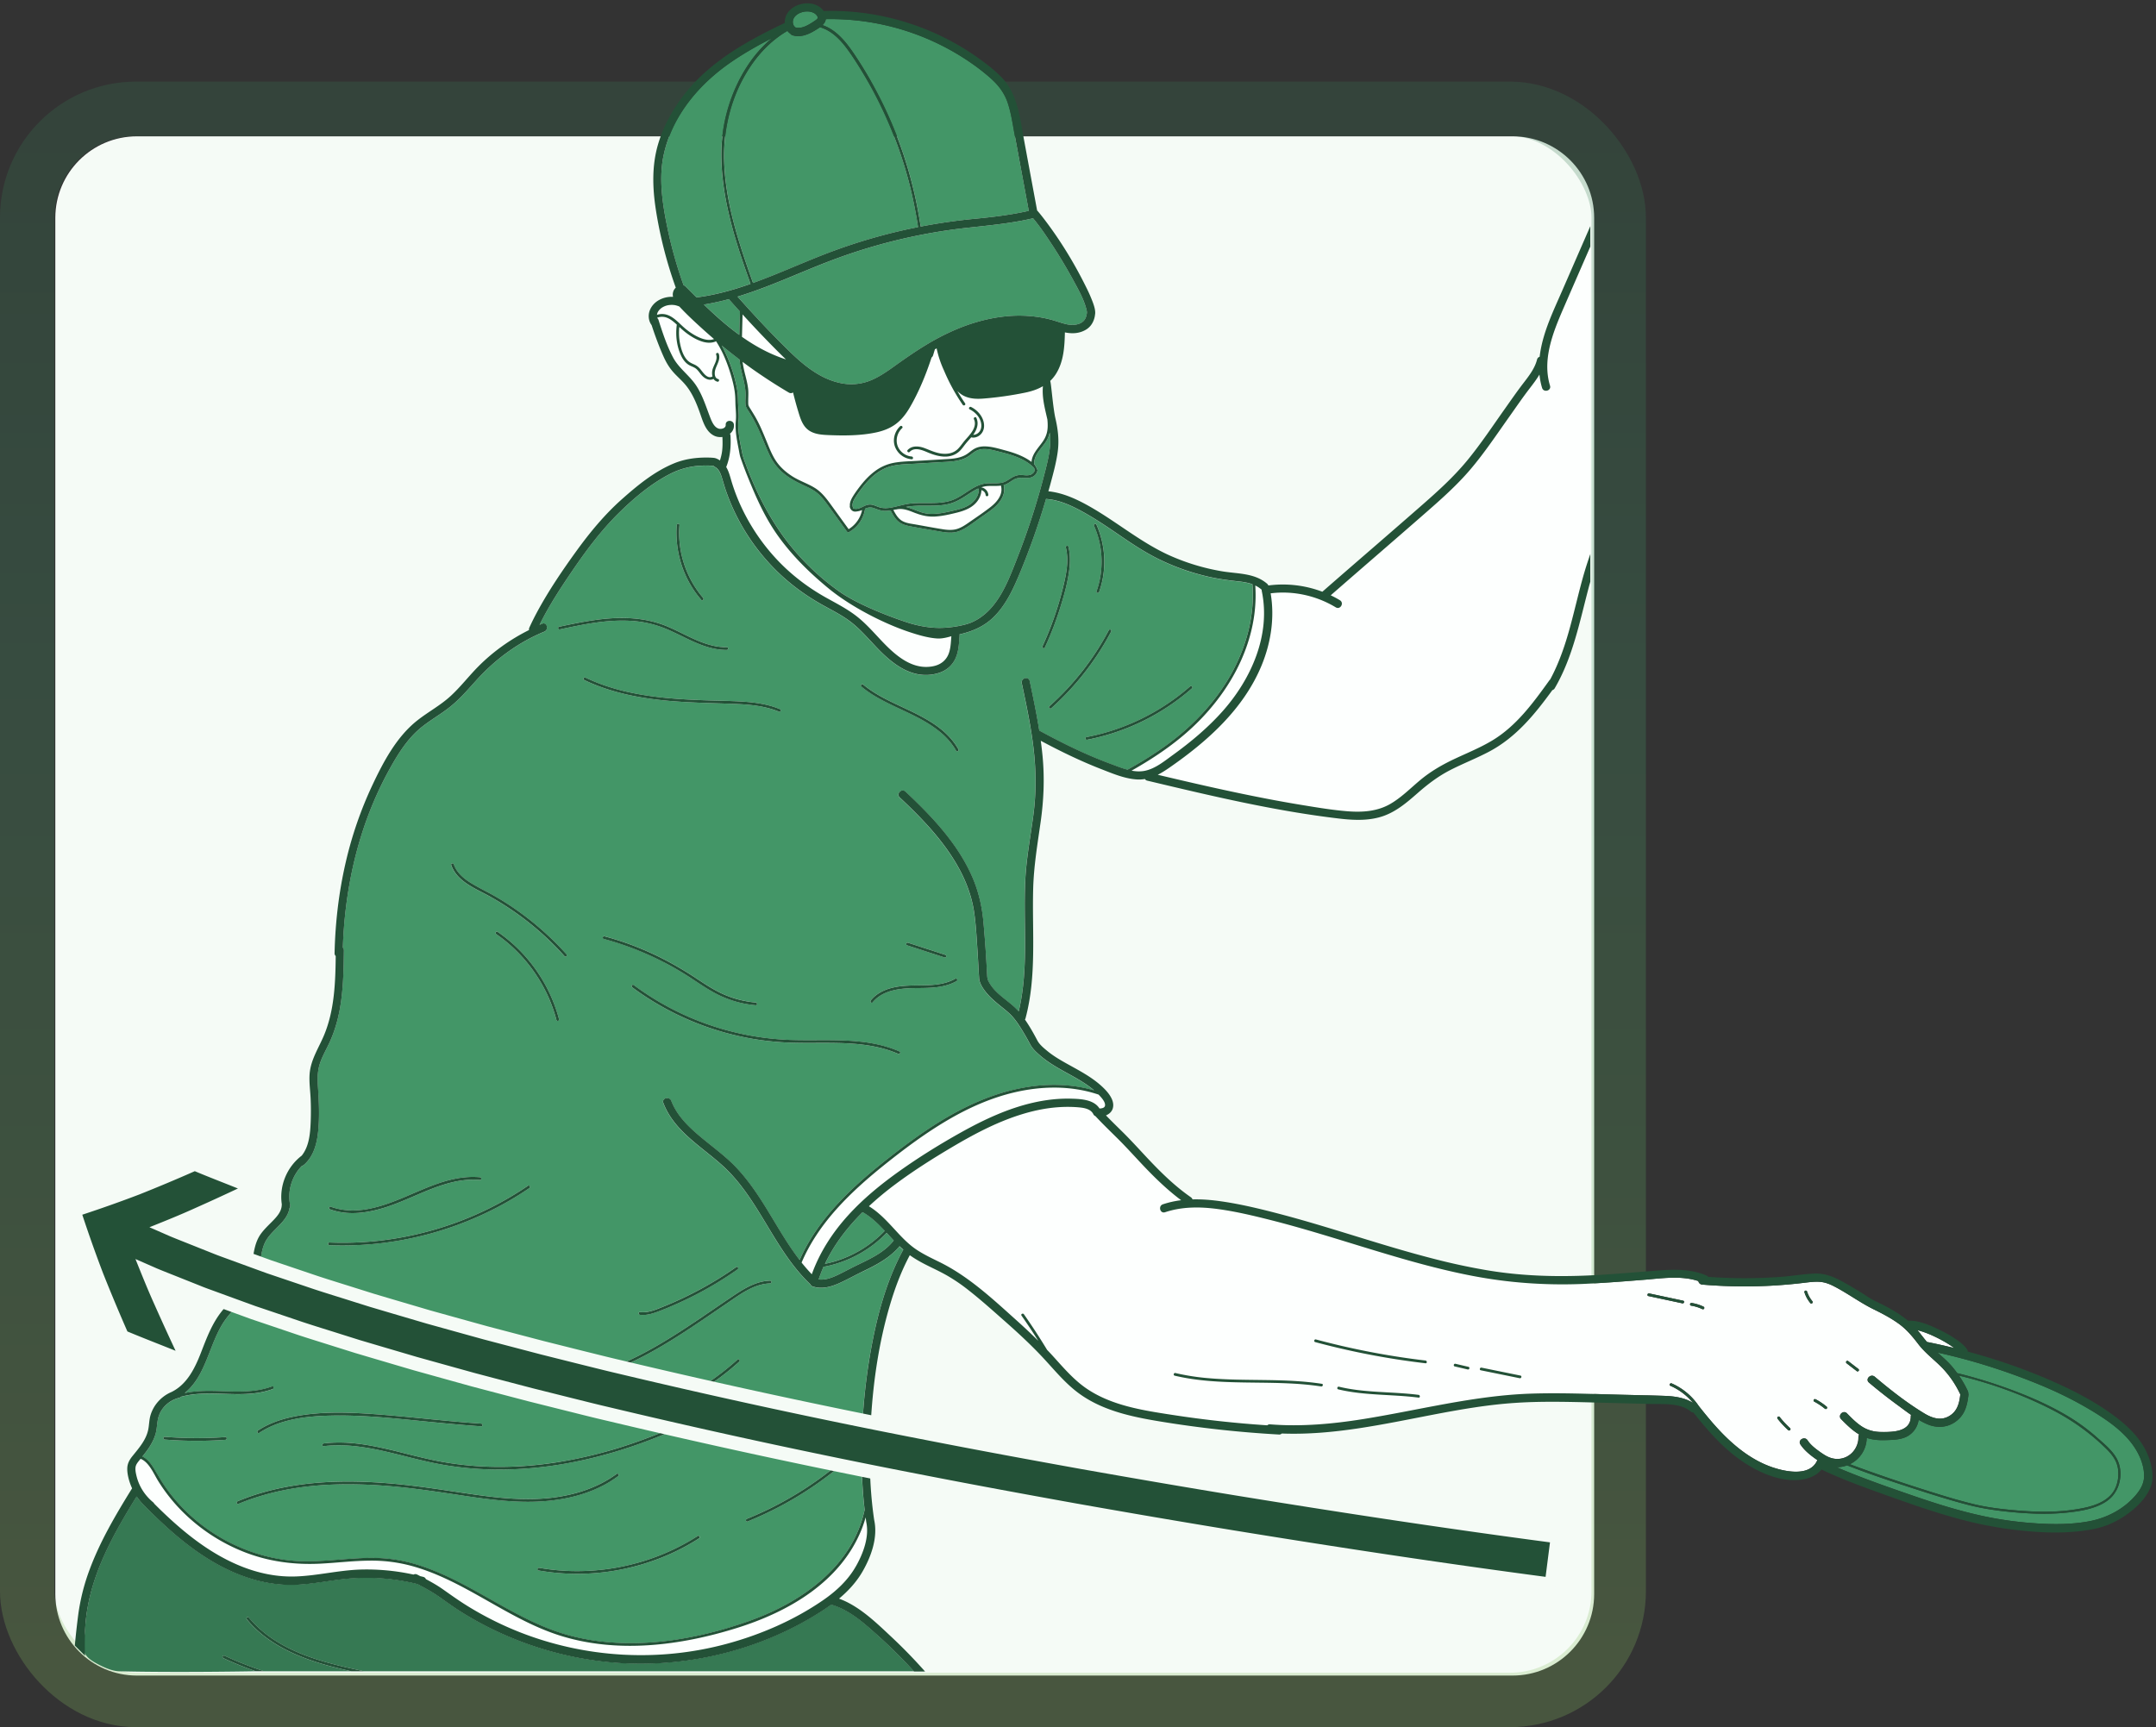 <svg xmlns="http://www.w3.org/2000/svg" width="317" height="254" fill="none"><rect width="100%" height="100%" fill="#333333" stroke="none"/><path fill="#F5FBF6" d="M222.393 20.049H20.133c-6.628 0-12 5.372-12 12v202.367c0 6.628 5.372 12 12 12h202.26c6.627 0 12-5.372 12-12V32.049c0-6.628-5.373-12-12-12Z"/><rect width="234" height="234" x="4" y="16" stroke="url(#a)" stroke-width="8" opacity=".25" rx="16"/><path fill="#439667" d="M307.361 207.351c-2.518-1.511-5.172-2.789-7.895-3.889-4.709-1.906-9.616-3.458-14.587-4.55.701.629 1.422 1.241 2.047 1.955.298.342.576.701.846 1.072a70.772 70.772 0 0 1 7.424 2.253c3.166 1.148 6.296 2.51 9.172 4.271a29.09 29.09 0 0 1 4.052 3.023c.987.875 2.075 1.761 2.747 2.914 1.136 1.954.633 4.776-1.144 6.166-1.639 1.281-4.032 1.66-6.042 1.874-3.017.322-6.091.161-9.104-.161-1.865-.202-3.689-.5-5.506-.968-2.312-.596-4.6-1.305-6.872-2.039-3.658-1.177-7.336-2.378-10.917-3.772-.33.121-.676.206-1.039.246a3.76 3.76 0 0 1-.52.016c.359.157.713.31 1.076.459 3.359 1.387 6.812 2.584 10.248 3.769 3.44 1.184 6.916 2.273 10.481 3.022a53.59 53.59 0 0 0 6.8.967c2.831.222 5.748.274 8.552-.253 2.654-.5 5.144-1.818 6.904-3.902.693-.822 1.192-1.737 1.18-2.825-.016-1.269-.463-2.527-1.087-3.619-1.519-2.648-4.242-4.489-6.804-6.029h-.012Z"/><path fill="#439667" d="M287.594 209.029c-1.265.943-2.82 1.024-4.246.411a10.612 10.612 0 0 1-1.245-.641c-.141.919-.64 1.758-1.426 2.281-1.011.678-2.364.673-3.537.71-.918.028-1.82-.053-2.674-.331a4.369 4.369 0 0 1-2.482 3.869c3.892 1.463 7.839 2.785 11.803 4.034 2.123.669 4.258 1.318 6.421 1.842 1.853.451 3.746.689 5.643.867 2.973.274 6.023.39 8.983-.041 1.93-.282 4.306-.737 5.632-2.301.854-1.007 1.128-2.482.938-3.772-.181-1.213-.946-2.152-1.8-2.986-2.369-2.314-5.032-4.196-7.976-5.699-4.274-2.184-8.915-3.857-13.599-4.973.499.725.942 1.487 1.309 2.293a.597.597 0 0 1 .056.302.587.587 0 0 1 .024.258c-.177 1.544-.523 2.902-1.828 3.873l.004.004Z"/><path fill="#FDFFFE" d="M273.261 211.269c0-.125.028-.23.081-.315-.999-.592-1.837-1.426-2.647-2.248-.548-.556.31-1.411.854-.855.677.689 1.362 1.395 2.175 1.923.875.568 1.813.806 2.848.818 1.684.02 4.355.008 4.363-2.293 0-.085.016-.158.04-.222-.693-.48-1.361-.991-2.018-1.471a75.938 75.938 0 0 1-4.173-3.285c-.596-.503.266-1.354.854-.854 2.284 1.93 4.685 3.821 7.247 5.372 1.127.685 2.404 1.141 3.641.444 1.213-.682 1.531-1.834 1.68-3.128 0-.028.012-.052.016-.08-.681-1.447-1.567-2.777-2.679-3.926-1.152-1.189-2.481-2.148-3.496-3.474-.874-1.144-1.749-2.192-2.929-3.038-1.128-.806-2.36-1.455-3.601-2.064-2.026-.991-3.843-2.362-5.853-3.397-.685-.355-1.398-.625-2.175-.669-.782-.045-1.563.064-2.341.157a73.521 73.521 0 0 1-4.95.423 73.033 73.033 0 0 1-9.934-.173.616.616 0 0 1-.564-.516c-2.529-.846-5.398-.399-7.988-.19-2.63.214-5.26.424-7.899.553-.475.024-.951.048-1.426.068-5.329.194-10.606-.181-15.847-1.185a99.664 99.664 0 0 1-5.659-1.265c-3.122-.79-6.212-1.701-9.29-2.636-4.978-1.515-9.941-3.103-14.992-4.373-2.502-.628-5.036-1.229-7.594-1.571-2.582-.347-5.228-.363-7.722.471-.741.246-1.055-.919-.322-1.164a13.75 13.75 0 0 1 2.683-.601c-2.228-1.664-4.202-3.631-6.099-5.658-1.1-1.177-2.179-2.362-3.323-3.494-1.076-1.064-2.159-2.112-3.19-3.22a.54.54 0 0 1-.299-.278c-.358-.73-1.22-.911-1.969-.992a17.978 17.978 0 0 0-2.989-.048c-2.034.117-4.036.556-5.97 1.181-3.505 1.132-6.779 2.881-9.938 4.755-2.795 1.661-5.554 3.402-8.165 5.348a47.426 47.426 0 0 0-3.972 3.293c1.721 1.043 3.034 2.615 4.403 4.074.794.842 1.62 1.656 2.586 2.301 1.08.722 2.26 1.274 3.42 1.846 4.29 2.12 7.823 5.441 11.356 8.612a88.102 88.102 0 0 1 3.146 2.967 91.322 91.322 0 0 0-2.469-3.716c-.149-.214.201-.415.346-.202a95.129 95.129 0 0 1 3.412 5.24c.262.274.524.544.777.826 1.543 1.692 3.042 3.486 4.935 4.8 3.766 2.611 8.507 3.292 12.934 3.973 4.552.697 9.136 1.193 13.728 1.495a.513.513 0 0 1 .419-.141c4.601.367 9.209-.056 13.753-.786 3.476-.56 6.928-1.265 10.388-1.914 4.669-.874 9.35-1.648 14.119-1.813 2.937-.101 5.877-.049 8.814.032 1.43.04 2.864.084 4.294.121 2.135.056 4.27.096 6.401.165 1.555.052 3.122.218 4.435 1.06a8.932 8.932 0 0 0-3.344-2.535c-.237-.105-.032-.451.202-.347a9.296 9.296 0 0 1 3.968 3.313c1.039 1.318 2.106 2.616 3.266 3.829 2.107 2.196 4.577 4.155 7.481 5.162 1.925.669 5.575 1.463 6.667-.959.012-.024.024-.04.036-.064-.919-.641-1.877-1.363-2.494-2.31-.427-.652.621-1.261 1.044-.608.503.774 1.345 1.374 2.094 1.898.725.512 1.495.879 2.401.842 1.744-.072 3.033-1.575 2.989-3.288l.024.004Zm-1.808-11.039c.048-.084.189-.137.273-.072.5.383.999.77 1.499 1.152.085.069.133.174.072.274-.048.085-.189.137-.273.073-.5-.383-.999-.77-1.499-1.153-.085-.068-.133-.173-.072-.274Zm-77.205 3.672c-1.591-.246-3.194-.379-4.802-.452-5.579-.258-11.246.162-16.729-1.132-.253-.061-.145-.447.109-.387 1.559.367 3.15.601 4.745.746 5.587.499 11.227-.021 16.786.838.258.04.145.427-.109.387Zm14.324 1.636c-3.923-.5-7.935-.278-11.802-1.213-.254-.061-.145-.447.109-.387 3.83.923 7.806.701 11.693 1.197.254.032.258.435 0 .403Zm1.024-5.05a112.969 112.969 0 0 1-16.218-3.115c-.25-.069-.145-.455.109-.387a112.95 112.95 0 0 0 16.109 3.099c.253.028.257.435 0 .403Zm6.203.911-1.905-.447c-.254-.061-.145-.448.108-.387l1.906.447c.253.061.145.448-.109.387Zm7.65 1.286c-1.906-.387-3.811-.778-5.717-1.165-.253-.052-.145-.439.109-.387 1.906.387 3.811.778 5.716 1.165.254.052.145.439-.108.387Zm23.915-11.011c-1.664-.354-3.327-.713-4.991-1.068-.254-.052-.145-.443.109-.386 1.663.354 3.327.713 4.991 1.068.253.052.145.443-.109.386Zm3.198.774c-.056.101-.177.121-.274.073a5.942 5.942 0 0 0-1.651-.508c-.109-.016-.165-.153-.141-.25.032-.113.141-.157.25-.141a6.36 6.36 0 0 1 1.748.548c.096.048.125.19.072.274l-.004.004Zm12.641 17.87a.208.208 0 0 1-.286 0 13.84 13.84 0 0 1-1.539-1.653c-.068-.084-.085-.201 0-.286.073-.072.218-.084.286 0a13.84 13.84 0 0 0 1.539 1.653c.08.072.072.209 0 .286Zm3.263-18.676c-.073.073-.218.085-.286 0a4.827 4.827 0 0 1-.87-1.588c-.033-.104.04-.221.141-.25a.21.21 0 0 1 .249.141c.165.512.427.992.77 1.407.068.085.084.201 0 .286l-.004.004Zm2.122 15.52c-.08.081-.201.069-.286 0a8.93 8.93 0 0 0-1.55-1.032c-.097-.052-.125-.185-.073-.274.057-.096.177-.121.274-.072a9.073 9.073 0 0 1 1.631 1.096c.085.069.073.214 0 .286l.004-.004ZM283.335 197.356a80.018 80.018 0 0 1 4 .895c-.153-.117-.31-.226-.467-.335a18.98 18.98 0 0 0-2.224-1.265 15.502 15.502 0 0 0-2.352-.935c-.117-.036-.238-.065-.354-.097.471.568.906 1.169 1.389 1.733h.012l-.004.004Z"/><path fill="#439667" d="M125.433 7.72a61.087 61.087 0 0 1 6.377 12.135 61.17 61.17 0 0 1 3.138 10.953c.153.818.298 1.636.419 2.458v.06a83.57 83.57 0 0 1 7.883-1.14c2.699-.258 5.374-.576 8.016-1.177a19.848 19.848 0 0 0-.036-.201l-2.055-11.063c-.29-1.56-.511-3.16-1.023-4.663-.499-1.47-1.414-2.62-2.566-3.64a28.669 28.669 0 0 0-2.09-1.676 36.197 36.197 0 0 0-5.293-3.204 36.201 36.201 0 0 0-16.782-3.748 1.364 1.364 0 0 1-.254.621c-.068.097-.153.181-.237.266 1.961.653 3.367 2.362 4.507 4.026l-.004-.008Z"/><path fill="#439667" d="M110.401 9.678a.913.913 0 0 1-.052.08c-2.723 4.06-4 8.952-3.871 13.816.064 2.446.419 4.856.942 7.23.814 3.68 2.051 7.279 3.307 10.813.87-.314 1.732-.645 2.59-.983 3.155-1.254 6.256-2.644 9.443-3.809a81.658 81.658 0 0 1 10.155-2.986c.688-.157 1.381-.294 2.078-.435 0-.013-.008-.02-.012-.033a62.533 62.533 0 0 0-.439-2.567 61.161 61.161 0 0 0-1.132-4.88 61.129 61.129 0 0 0-7.122-16.165 44.774 44.774 0 0 0-1.426-2.156c-1.083-1.536-2.437-3.071-4.298-3.6-.237.174-.491.327-.737.476-.983.597-2.151 1.072-3.303.706a.635.635 0 0 1-.33-.246.81.81 0 0 1-.101-.069 1.818 1.818 0 0 1-.314-.326c-2.167 1.257-3.976 3.067-5.378 5.138v-.004ZM116.687 3.726c.016.028.129.177.08.125.057.06.113.113.178.165.012.008.02.02.032.032.83.198 1.659-.245 2.381-.697.185-.117.37-.233.547-.362a1.9 1.9 0 0 0 .258-.222c.085-.109.105-.141.049-.294a1.122 1.122 0 0 0-.133-.226.903.903 0 0 0-.109-.117c-.189-.19-.427-.302-.713-.379a3.127 3.127 0 0 0-.266-.056c-.016 0-.044-.004-.052-.004-.045 0-.085-.008-.129-.008-.165-.008-.335 0-.5.02-.016 0-.064.012-.084.016-.045.008-.089.02-.133.028a3.97 3.97 0 0 0-.234.065c-.185.06-.274.096-.435.185-.298.165-.54.37-.697.645a1.205 1.205 0 0 0-.149.725c.012.105.06.266.109.355v.004Z"/><path fill="#FDFFFE" d="M109.182 46.24a450.928 450.928 0 0 0-.088 3.289c1.986 1.402 4.121 2.567 6.469 3.32-.576-.547-1.14-1.116-1.696-1.676a159.573 159.573 0 0 1-4.681-4.937l-.004.004Z"/><path fill="#FDFFFE" d="M141.554 59.519a28.226 28.226 0 0 1-2.759-5.054 15.574 15.574 0 0 1-1.08-3.248c-.032.02-.068.036-.1.056-.053.032-.105.065-.157.093-.089.298-.182.596-.27.895a.627.627 0 0 1-.218.306c-.826 2.519-1.849 5.03-3.186 7.323-.54.93-1.196 1.797-2.058 2.446-.846.637-1.866 1.02-2.893 1.241-2.324.5-4.826.492-7.19.387-.939-.04-1.942-.137-2.731-.697-.931-.657-1.241-1.773-1.555-2.81a52.996 52.996 0 0 1-.753-2.76.542.542 0 0 1-.621.02 77.235 77.235 0 0 1-4.878-3.127 80.156 80.156 0 0 1-1.925-1.386c.088.665.245 1.318.411 1.97.165.65.326 1.302.406 1.971.081.665.008 1.318.017 1.983 0 .205-.009.403.084.588.069.133.149.262.23.387.278.447.56.895.817 1.354.605 1.072 1.064 2.213 1.535 3.35.411.987.794 2.018 1.382 2.917.64.98 1.547 1.761 2.534 2.374 1.035.645 2.207 1.016 3.234 1.66 1.072.67 1.797 1.701 2.526 2.705.806 1.116 1.615 2.232 2.421 3.345a4.321 4.321 0 0 0 1.982-2.81c-.238.101-.939.299-1.249.194-.516-.173-.608-.75-.544-.778-.048-.451.137-.907.367-1.302.29-.5.636-.975.983-1.434.66-.875 1.393-1.693 2.272-2.354.813-.612 1.74-1.056 2.739-1.253 1.176-.234 2.405-.238 3.601-.31 1.249-.073 2.497-.15 3.746-.222 1.092-.065 2.264-.089 3.251-.625.471-.254.85-.64 1.309-.907.439-.254.939-.362 1.442-.37 1.023-.013 2.059.306 3.041.564 1.386.367 2.804.854 3.952 1.72.081-1.188 1.011-2.063 1.66-3.006.431-.62.664-1.261.709-2.023a7.62 7.62 0 0 0-.037-1.217c-.366-1.616-.809-3.216-.656-4.893-.778.456-1.66.75-2.598.943-2.014.411-4.077.71-6.127.875-.955.076-1.934.052-2.816-.359a3.774 3.774 0 0 1-1.043-.75 27.14 27.14 0 0 0 1.144 1.814c.149.214-.202.415-.347.202l-.004.012Zm-7.504 8.02a2.873 2.873 0 0 1-2.449-1.826c-.391-1.04-.057-2.285.753-3.03.189-.174.475.108.286.286-.697.64-.983 1.672-.673 2.575.302.878 1.164 1.52 2.083 1.592.258.02.258.423 0 .403Zm8.378-3.414c.041-.044.081-.092.121-.14a.186.186 0 0 1 .077-.097c.503-.63.954-1.451.58-2.241-.113-.234.238-.435.346-.202.415.867.069 1.765-.459 2.495.29.004.572-.117.79-.322.334-.319.447-.774.398-1.222-.104-.97-.854-1.785-1.704-2.2-.233-.113-.028-.46.202-.347 1.027.5 1.905 1.56 1.913 2.745 0 .552-.213 1.076-.652 1.418-.351.275-.81.407-1.241.299-.274.322-.568.628-.83.959-.278.355-.532.73-.854 1.044-.6.588-1.398.846-2.227.83-.874-.016-1.712-.29-2.51-.629-.798-.338-1.913-.81-2.63-.06-.182.19-.464-.097-.286-.287.66-.689 1.675-.576 2.493-.266.818.31 1.591.686 2.469.799.806.104 1.66-.013 2.288-.569.335-.294.597-.665.866-1.02.266-.346.56-.664.85-.995v.008Z"/><path fill="#439667" d="M121.682 38.517c-4.403 1.701-8.717 3.74-13.229 5.107.415.467.834.935 1.253 1.402 2.058 2.277 4.173 4.51 6.377 6.65 2.126 2.063 4.511 4.034 7.484 4.659a7.573 7.573 0 0 0 4.221-.299c1.326-.487 2.51-1.313 3.65-2.132 2.445-1.753 4.914-3.45 7.629-4.767 2.74-1.33 5.648-2.277 8.685-2.6a19.476 19.476 0 0 1 4.544.04c.745.098 1.482.235 2.212.428.753.197 1.478.483 2.235.66.995.235 2.433.178 2.9-.954.065-.161.137-.46.154-.569 0-.008.02-.145.016-.112v-.041c0-.044-.016-.197-.012-.21a4.06 4.06 0 0 0-.061-.281c-.374-1.475-1.168-2.878-1.885-4.204a75.256 75.256 0 0 0-3.178-5.316c-.866-1.33-1.761-2.66-2.784-3.876-3.194.75-6.425 1.043-9.68 1.398a81.754 81.754 0 0 0-20.531 5.014v.003ZM107.278 44.12a.634.634 0 0 1-.088-.134c-1.213.327-2.441.6-3.69.802 1.648 1.584 3.364 3.12 5.204 4.462.033-1.145.065-2.29.093-3.438-.507-.56-1.015-1.124-1.519-1.693Z"/><path fill="#FDFFFE" d="M149.255 160.631c-3.557.818-6.908 2.325-10.042 4.175-3.106 1.834-6.014 3.99-8.834 6.231-2.618 2.083-5.16 4.288-7.391 6.79-2.095 2.342-3.9 4.961-5.136 7.859.475.592.97 1.169 1.502 1.721 1.164-3.232 3.049-6.142 5.358-8.681 2.235-2.458 4.829-4.574 7.532-6.496 2.905-2.064 5.95-3.954 9.06-5.691 3.355-1.874 6.9-3.538 10.666-4.381 1.825-.411 3.706-.628 5.579-.572 1.402.04 3.275.133 4.105 1.443.33-.004.741-.085.806-.395.113-.524-.504-1.189-.822-1.528-.044-.048-.097-.092-.145-.137-.024 0-.052 0-.081-.008a20.13 20.13 0 0 0-1.297-.379c-3.552-.898-7.311-.761-10.868.057l.008-.008Z"/><path fill="#439667" d="M120.367 188.16c.991.121 1.97-.254 2.868-.693 1.023-.496 2.022-1.04 3.05-1.536 1.865-.899 3.814-1.838 5.115-3.498-.108-.113-.213-.226-.318-.339l-.725-.785a17.2 17.2 0 0 1-1.865 1.68 17.356 17.356 0 0 1-7.408 3.317c-.27.6-.503 1.221-.717 1.854Z"/><path fill="#FDFFFE" d="M183.712 93.758c-1.321 4.575-3.939 8.677-7.238 12.079-2.945 3.03-6.437 5.424-10.103 7.5.637.117 1.273.153 1.897.032 1.579-.298 2.949-1.447 4.218-2.366 2.626-1.898 5.128-3.993 7.283-6.42 4.217-4.751 7.098-11.227 5.748-17.664a.51.51 0 0 1-.008-.189c-.024-.016-.048-.032-.072-.052a3.902 3.902 0 0 0-.883-.569c.178 2.576-.133 5.171-.85 7.65h.008Z"/><path fill="#439667" d="M126.75 187.047c-1.184.568-2.328 1.233-3.536 1.753-1.181.508-2.454.818-3.714.411a.57.57 0 0 1-.367-.322c-1.893-1.802-3.42-3.938-4.81-6.142-2.453-3.889-4.572-8.093-8.008-11.236-3.15-2.886-7.186-5.098-8.79-9.285-.277-.73.891-1.04 1.165-.323.858 2.241 2.638 3.926 4.447 5.421 1.656 1.37 3.408 2.635 4.911 4.179 1.583 1.624 2.9 3.486 4.112 5.396 1.785 2.809 3.376 5.788 5.41 8.423.053-.117.097-.238.149-.354 1.394-3.071 3.432-5.808 5.736-8.25 2.353-2.495 4.991-4.699 7.694-6.799 2.897-2.249 5.885-4.401 9.104-6.174 3.235-1.781 6.711-3.164 10.36-3.8 3.396-.593 6.917-.54 10.232.411a15.324 15.324 0 0 0-2.062-1.459c-1.994-1.201-4.153-2.148-5.914-3.7-.515-.455-1.067-.955-1.389-1.568a35.251 35.251 0 0 0-.967-1.72c-.443-.742-.907-1.492-1.458-2.161-.593-.721-1.346-1.285-2.063-1.87-.806-.652-1.587-1.33-2.207-2.168-.387-.524-.786-1.173-.83-1.833-.089-1.334-.149-2.668-.238-3.998-.125-1.907-.217-3.837-.499-5.727-.331-2.221-1.108-4.353-2.171-6.323-2.192-4.051-5.439-7.42-8.774-10.543-.568-.532.286-1.387.854-.855 3.855 3.611 7.662 7.609 9.805 12.514.918 2.104 1.422 4.26 1.643 6.537.194 1.975.326 3.953.443 5.932.041.681.081 1.358.117 2.039.028.528.089.698.367 1.173 1.031 1.741 2.968 2.636 4.274 4.127.765-3.204.926-6.505.93-9.793.004-3.164-.121-6.328.032-9.491.153-3.224.77-6.376 1.189-9.568.423-3.24.415-6.476.04-9.72-.375-3.261-1.063-6.481-1.74-9.689-.161-.761 1.003-1.084 1.164-.322.511 2.418 1.019 4.84 1.406 7.282 3.367 1.834 6.807 3.539 10.409 4.865.809.298 1.679.657 2.57.886 2.062-1.148 4.076-2.386 5.973-3.792 3.634-2.692 6.828-6.045 9.092-9.979 2.34-4.074 3.666-8.781 3.299-13.496-.669-.242-1.39-.347-2.119-.428-1.401-.149-2.795-.342-4.177-.644a32.917 32.917 0 0 1-7.218-2.495c-1.966-.943-3.779-2.116-5.579-3.341-1.821-1.241-3.634-2.503-5.559-3.583-1.708-.959-3.59-1.882-5.575-2.043-.045 0-.081-.012-.121-.02a103.8 103.8 0 0 1-.661 2.168 105.847 105.847 0 0 1-3.222 8.83c-.971 2.337-2.075 4.735-3.944 6.5-1.41 1.335-3.11 2.011-4.91 2.435.02.064.028.137.024.217-.037.468-.065.935-.117 1.399-.101.898-.322 1.81-.854 2.563-.778 1.096-1.966 1.592-3.267 1.74-3.174.372-5.792-1.76-7.855-3.904-1.176-1.221-2.276-2.527-3.589-3.607-1.317-1.084-2.86-1.858-4.346-2.676-2.695-1.487-5.169-3.321-7.316-5.525a30.812 30.812 0 0 1-5.248-7.25 30 30 0 0 1-1.785-4.16c-.225-.657-.403-1.326-.612-1.983-.153-.483-.347-.955-.745-1.29-.121-.1-.27-.164-.391-.261l-.073-.06c-.08-.009-.161-.013-.237-.017a14.612 14.612 0 0 0-1.628-.004c-1.627.085-3.15.508-4.592 1.258-2.836 1.467-5.39 3.647-7.641 5.896-2.433 2.426-4.504 5.178-6.437 8.008-1.817 2.655-3.598 5.36-5.024 8.25.125-.053.25-.114.375-.166.721-.298 1.031.875.322 1.165-3.89 1.608-7.275 4.118-10.078 7.246-1.301 1.451-2.562 2.91-4.125 4.086-1.551 1.169-3.283 2.1-4.685 3.462-1.35 1.306-2.397 2.878-3.335 4.494a51.697 51.697 0 0 0-2.63 5.191c-3.034 6.919-4.508 14.456-4.766 21.988a.55.55 0 0 1 .153.407c-.028 2.462-.068 4.933-.399 7.379-.286 2.124-.805 4.203-1.708 6.158-.443.959-.979 1.882-1.341 2.878-.411 1.132-.46 2.248-.379 3.441.153 2.257.274 4.53.04 6.787-.189 1.805-.672 3.684-2.102 4.913a.624.624 0 0 1-.278.137c-1.47 1.463-2.16 3.703-1.736 5.731a.58.58 0 0 1-.089.471c-.334 1.983-2.324 3.011-3.363 4.631-.645 1.007-.786 2.228-.963 3.385-.177 1.157-.44 2.269-1.011 3.301-1.068 1.93-2.824 3.337-4.101 5.11-2.377 3.3-2.723 8.173-5.978 10.78.443-.092.89-.169 1.346-.217 3.81-.411 7.798.604 11.488-.762.246-.089.346.298.109.387-1 .371-2.043.568-3.102.669-3.436.318-7.037-.459-10.393.471a.604.604 0 0 1-.278.158c-1.365.334-2.537 1.346-2.985 2.696-.257.782-.225 1.612-.414 2.41-.19.786-.56 1.531-1.003 2.2-.303.46-.64.891-.983 1.318.205.093.402.218.588.375.596.504 1.01 1.197 1.398 1.862.45.774.902 1.543 1.418 2.281a24.753 24.753 0 0 0 3.673 4.167 26.126 26.126 0 0 0 9.728 5.582c1.769.556 3.598.919 5.446 1.064 2.268.177 4.54 0 6.8-.182 2.365-.185 4.745-.37 7.114-.121 1.873.198 3.71.657 5.482 1.29 7.436 2.664 13.62 8.044 21.334 10.047 8.62 2.241 18.042.746 26.308-2.208 7.569-2.705 15.053-7.936 16.886-16.242 0-.016.012-.028.02-.04a68.094 68.094 0 0 1-.435-6.662 86.802 86.802 0 0 1 1.329-16.757c.907-5.074 2.264-10.208 4.725-14.77.017-.029.037-.053.053-.081-.19-.165-.379-.335-.56-.512-1.454 1.749-3.46 2.777-5.499 3.756l.012-.016Zm48.214-86.095c.193-.17.479.113.286.286a32.84 32.84 0 0 1-15.412 7.556c-.254.049-.362-.338-.109-.387a32.934 32.934 0 0 0 3.626-.914 32.42 32.42 0 0 0 11.605-6.537l.004-.004Zm-13.752-23.814c1.385 3.111 1.542 6.702.402 9.914-.084.242-.475.137-.386-.109 1.099-3.103.979-6.593-.363-9.604-.105-.233.242-.439.347-.201Zm1.82 15.536c.121-.23.468-.024.347.201a40.572 40.572 0 0 1-1.583 2.745 40.384 40.384 0 0 1-7.215 8.528c-.193.173-.479-.113-.286-.287a39.034 39.034 0 0 0 2.248-2.172 40.204 40.204 0 0 0 6.489-9.015Zm-9.752 2.35a47.322 47.322 0 0 0 3.013-8.624c.472-1.915.886-3.934.415-5.893-.06-.254.326-.359.387-.109.266 1.109.27 2.249.125 3.373-.254 1.991-.814 3.962-1.422 5.868a49.44 49.44 0 0 1-2.171 5.586c-.109.234-.456.032-.347-.201Zm-40.04 93.72c-2.449.064-4.536 1.7-6.477 3.018-3.521 2.39-7.01 4.845-10.724 6.924-3.65 2.043-7.536 3.712-11.67 4.465-.253.049-.362-.342-.108-.386 2.34-.428 4.616-1.145 6.808-2.072 3.923-1.656 7.552-3.925 11.081-6.287 1.789-1.193 3.553-2.418 5.338-3.623 1.732-1.169 3.593-2.39 5.752-2.446.258-.008.258.395 0 .403v.004Zm-31.368 26.308c3.593-.56 7.13-1.45 10.578-2.599a77.289 77.289 0 0 0 10.079-4.187c.229-.117.435.233.201.346a76.808 76.808 0 0 1-11.392 4.623 64.116 64.116 0 0 1-10.598 2.382c-3.58.483-7.21.632-10.815.378a47.024 47.024 0 0 1-5.37-.689c-1.881-.35-3.73-.83-5.587-1.293-3.718-.927-7.533-1.802-11.384-1.334-.258.032-.254-.371 0-.403a18.55 18.55 0 0 1 1.434-.117c3.799-.161 7.52.83 11.17 1.745 1.833.459 3.67.898 5.535 1.201 1.777.29 3.573.471 5.37.556 3.601.169 7.218-.057 10.78-.613v.004Zm-1.22-68.367c-1.66-3.727-4.335-6.988-7.694-9.309-.214-.145-.012-.496.201-.347a22.627 22.627 0 0 1 2.735 2.221 22.824 22.824 0 0 1 6.3 10.631c.065.25-.322.359-.386.109a22.329 22.329 0 0 0-1.156-3.305Zm8.23-8.995a45.14 45.14 0 0 1 5.067 1.697c2.92 1.177 5.675 2.672 8.302 4.405 1.341.886 2.687 1.789 4.165 2.438a14.986 14.986 0 0 0 4.705 1.197c.258.024.258.427 0 .403a15.5 15.5 0 0 1-5.16-1.366c-1.478-.685-2.824-1.612-4.185-2.507a46.94 46.94 0 0 0-4.113-2.426 44.423 44.423 0 0 0-8.886-3.458c-.25-.068-.145-.455.108-.387l-.004.004Zm8.672 54.455a53.232 53.232 0 0 0 10.691-5.811c.213-.149.415.201.201.346a53.465 53.465 0 0 1-11.295 6.054c-.975.378-1.994.753-3.057.624-.254-.028-.258-.435 0-.403 1.208.141 2.364-.375 3.46-.814v.004Zm35.936-53.508c1.832.593 3.665 1.189 5.498 1.782.246.08.141.467-.109.387-1.832-.593-3.665-1.189-5.498-1.782-.246-.08-.141-.467.109-.387Zm1.51 6.275c1.845-.02 3.791-.036 5.442-.975.226-.129.427.218.202.347-.878.503-1.853.761-2.852.89-1.744.226-3.513.049-5.257.258-1.575.186-3.19.693-4.222 1.971-.161.201-.447-.085-.286-.286.556-.689 1.293-1.181 2.107-1.516 1.539-.628 3.227-.673 4.862-.689H135Zm-8.068-44.23c1.015.842 2.147 1.523 3.315 2.128 3.811 1.978 8.423 3.413 10.675 7.379.129.225-.222.427-.347.201-.592-1.048-1.398-1.946-2.316-2.716-3.468-2.902-8.129-3.825-11.609-6.71-.202-.165.088-.447.286-.286l-.004.004Zm5.321 53.955c.238.105.032.451-.201.347-2.836-1.238-5.95-1.532-9.012-1.592-2.723-.057-5.454.06-8.177-.117a41.45 41.45 0 0 1-21.901-8.065c-.206-.153-.004-.503.201-.346a41.122 41.122 0 0 0 23.013 8.076c5.37.19 11.009-.508 16.077 1.701v-.004Zm-23.166-51.465c1.897.117 3.806.379 5.571 1.113.237.096.133.487-.109.387-2.038-.843-4.246-1.056-6.429-1.145-3.807-.153-7.621-.173-11.412-.621-3.726-.439-7.42-1.273-10.82-2.901-.233-.113-.028-.46.202-.347 1.913.915 3.935 1.584 5.998 2.059 3.694.855 7.496 1.117 11.279 1.258 1.905.072 3.81.08 5.712.197h.008Zm-9.583-25.945c.02-.258.423-.258.402 0-.068.85-.06 1.704.02 2.555a14.76 14.76 0 0 0 3.465 8.153c.169.197-.117.483-.286.286a15 15 0 0 1-1.523-2.112 15.147 15.147 0 0 1-2.078-8.878v-.004ZM82.203 92.17c1.941-.415 3.883-.818 5.853-1.068 3.407-.431 6.856-.318 10.058 1.024 2.828 1.185 5.571 3.099 8.753 3.047.258-.005.258.399 0 .403-1.728.028-3.367-.524-4.926-1.221-1.434-.641-2.816-1.403-4.278-1.983-1.58-.63-3.247-.972-4.943-1.072-3.512-.202-6.997.528-10.409 1.257-.253.052-.358-.335-.108-.387Zm-15.477 34.945c.472 1.358 1.66 2.249 2.852 2.946 1.168.685 2.393 1.266 3.561 1.955a42.936 42.936 0 0 1 10.147 8.322c.173.194-.113.48-.286.286a43.054 43.054 0 0 0-3.577-3.546 42.499 42.499 0 0 0-7.32-5.187c-2.106-1.181-4.901-2.176-5.771-4.667-.085-.246.302-.351.386-.109h.008Zm-18.094 50.348c1.563.569 3.234.657 4.87.432 5.885-.814 10.944-5.316 17.071-4.764.258.024.258.427 0 .403-1.708-.153-3.404.113-5.04.597-2.887.85-5.546 2.305-8.394 3.276-2.755.939-5.805 1.471-8.616.447-.242-.088-.137-.475.109-.386v-.005Zm-.206 5.26c2.26.092 4.528.024 6.78-.202a48.888 48.888 0 0 0 11.714-2.676 48.284 48.284 0 0 0 10.703-5.461c.213-.145.414.202.2.347a47.716 47.716 0 0 1-5.945 3.446 49.19 49.19 0 0 1-23.456 4.949c-.258-.012-.258-.415 0-.403h.004Zm-10.505 27.654c1.64-1.084 3.532-1.712 5.45-2.083 4.173-.806 8.511-.572 12.72-.246 4.891.379 9.761.991 14.655 1.31.258.016.258.419 0 .403-2.755-.178-5.502-.448-8.245-.722-4.576-.451-9.18-.959-13.789-.858-3.61.077-7.504.504-10.59 2.543-.218.145-.419-.206-.201-.347Zm-4.778 1.367a59.032 59.032 0 0 1-8.93-.037c-.258-.02-.258-.423 0-.403 2.973.238 5.957.25 8.93.037.258-.021.258.382 0 .403Zm35.122 8.233c-3.782-.568-7.56-1.152-11.38-1.455-3.71-.294-7.452-.35-11.158.028-3.661.375-7.283 1.205-10.686 2.62-.238.101-.343-.29-.11-.387.432-.177.863-.35 1.298-.512 3.412-1.257 7.013-1.942 10.634-2.228 3.702-.29 7.428-.17 11.126.169 3.807.347 7.573.971 11.352 1.519 3.838.556 7.742.976 11.613.548 3.46-.382 6.892-1.45 9.72-3.534.21-.153.41.197.201.347-.35.258-.713.503-1.08.733-2.932 1.818-6.364 2.68-9.78 2.942-3.931.302-7.87-.21-11.754-.794l.004.004Zm34.534 6.255a32.617 32.617 0 0 1-4.822 2.547 33.754 33.754 0 0 1-9.229 2.446 32.987 32.987 0 0 1-9.57-.27c-.254-.044-.146-.435.108-.387 1.76.311 3.549.472 5.338.484a33.123 33.123 0 0 0 9.34-1.278c3.05-.87 5.967-2.18 8.637-3.889.218-.141.419.21.202.347h-.004Zm5.905-25.978a41.724 41.724 0 0 1-13.86 8.241c-.247.089-.351-.302-.11-.387a41.407 41.407 0 0 0 3.303-1.338 41.344 41.344 0 0 0 10.381-6.798c.193-.174.479.113.286.286v-.004Zm15.11 15.121a51.598 51.598 0 0 1-13.901 8.382c-.242.097-.343-.294-.109-.386a51.055 51.055 0 0 0 13.72-8.278c.197-.166.483.117.286.286l.004-.004Z"/><path fill="#FDFFFE" d="M127.278 223.138c-.169.612-.37 1.217-.608 1.809-3.098 7.678-10.667 12.054-18.211 14.428-8.379 2.636-17.728 3.845-26.244 1.112-7.597-2.438-13.8-7.979-21.498-10.152a22.516 22.516 0 0 0-6.325-.83c-2.417.02-4.818.315-7.23.439-3.928.206-7.779-.306-11.44-1.781a26.551 26.551 0 0 1-9.1-6.077 24.973 24.973 0 0 1-3.384-4.333c-.657-1.068-1.33-2.736-2.566-3.224-.08.101-.165.202-.246.303-.245.302-.467.596-.503.995-.04.419.064.866.161 1.269.37 1.516 1.233 2.838 2.433 3.829a.578.578 0 0 1 .161.206c1.998 2.003 4.093 3.917 6.38 5.585 4.234 3.087 9.185 5.328 14.519 5.115 3.158-.125 6.247-.915 9.41-1.012a31.777 31.777 0 0 1 7.814.738.58.58 0 0 1 .552.004l.443.229c.15.037.294.069.443.109a.53.53 0 0 1 .383.327c.858.455 1.7.935 2.497 1.495 1.185.834 2.357 1.676 3.59 2.438a48.434 48.434 0 0 0 7.738 3.881c9.68 3.8 20.394 4.413 30.437 1.693 4.966-1.346 9.82-3.45 14.074-6.364 1.966-1.346 3.734-2.974 4.911-5.07 1.051-1.874 1.977-4.3 1.498-6.48-.032-.23-.056-.46-.089-.689v.008Z"/><path fill="#439667" d="M100.501 41.939c.073.02.141.056.206.109.02.016.04.028.06.048l.085.085c.515.516 1.031 1.036 1.554 1.551 2.715-.338 5.358-1.076 7.94-1.986 0 0-.004-.004-.004-.009-1.188-3.332-2.336-6.69-3.154-10.135-.065-.266-.121-.532-.181-.798-.613-2.777-.987-5.618-.947-8.467.036-2.439.451-4.86 1.217-7.178a23.172 23.172 0 0 1 2.582-5.404c1.015-1.56 2.235-2.979 3.665-4.151-2.062 1.047-4.08 2.188-5.986 3.494-.31.213-.616.43-.922.657-4.306 3.191-7.839 7.616-9.015 12.932-.592 2.684-.403 5.42.024 8.113a63.018 63.018 0 0 0 2.868 11.111c0 .008 0 .016.004.024l.004.004Z"/><path fill="#FDFFFE" d="M131.786 74.922a.186.186 0 0 1-.105 0 8.768 8.768 0 0 1-.318.069c.31.568.637 1.173 1.189 1.543.584.387 1.329.464 2.002.58 1.349.239 2.694.492 4.048.71.701.113 1.43.173 2.119-.036.6-.181 1.136-.528 1.647-.883 1.096-.757 2.216-1.503 3.263-2.321.943-.734 1.893-1.838 1.563-3.123-.004-.02 0-.033 0-.053-.858.125-1.752-.048-2.606.165a3.783 3.783 0 0 0-.306.093c.229.032.447.141.628.29.246.206.395.5.423.818.008.113-.101.198-.201.202-.117.004-.194-.097-.202-.202v-.02c0-.012-.004-.024-.008-.04l-.024-.089a.197.197 0 0 0-.016-.044v-.012a.754.754 0 0 0-.04-.08c-.016-.029-.033-.053-.049-.077 0 0-.008-.012-.016-.02a.126.126 0 0 0-.02-.025c-.04-.048-.085-.088-.129-.129-.008-.004-.008-.008-.012-.008a.216.216 0 0 1-.036-.028l-.077-.048-.072-.036c-.004 0-.008-.004-.016-.009-.016-.004-.029-.012-.045-.016-.02-.004-.036-.012-.056-.016-.024.786-.419 1.528-.999 2.072-.705.657-1.648.991-2.566 1.225-1.011.258-2.05.496-3.094.576-1.059.085-2.022-.109-3.005-.487-.902-.351-1.865-.798-2.852-.545l-.012.004Z"/><path fill="#439667" d="M153.855 64.856c-.652 1.064-1.857 2.007-1.788 3.365 0 .016-.004.028-.008.044.225.202.612 1.02.463 1a1.11 1.11 0 0 1-.331.592c-.374.367-.854.447-1.361.431-.624-.02-1.18-.088-1.744.23-.468.266-.882.612-1.402.778-.036.012-.077.016-.117.028 0 .008.008.012.012.024.387 1.491-.673 2.757-1.776 3.603-.568.435-1.164.838-1.748 1.25-.605.427-1.201.866-1.817 1.273-.568.37-1.18.693-1.857.802-.693.113-1.394.02-2.083-.097a283.079 283.079 0 0 1-4.495-.79c-.609-.113-1.213-.282-1.696-.685-.496-.41-.814-.987-1.116-1.547a.182.182 0 0 1-.024-.097 4.532 4.532 0 0 1-1.096.052c-.527-.044-.967-.254-1.458-.419-.451-.149-.826-.052-1.217.113v.032a4.71 4.71 0 0 1-2.376 3.422c-.105.056-.21.016-.274-.073-.947-1.31-1.893-2.62-2.844-3.93-.431-.592-.878-1.176-1.43-1.664-.532-.471-1.168-.794-1.809-1.088-1.095-.504-2.159-1.023-3.105-1.785a7.68 7.68 0 0 1-2.051-2.483c-.535-1.043-.946-2.148-1.402-3.228a23.376 23.376 0 0 0-1.639-3.228c-.193-.31-.415-.616-.568-.95-.081-.178-.085-.364-.093-.561-.012-.335.008-.67.021-1 .044-1.394-.391-2.688-.685-4.034a12.104 12.104 0 0 1-.206-1.366 76.373 76.373 0 0 1-2.61-2.063c.02.04.044.08.064.116a21.858 21.858 0 0 1 2.055 5.618c.092.44.169.883.221 1.326.053.48.045.956.065 1.44.028.664.101 1.33.092 1.998-.004.407-.076.81-.072 1.221.02 1.382.318 2.777.588 4.127.109.548.318 1.068.512 1.592.31.842.64 1.68.995 2.51 1.361 3.193 3.061 6.247 5.188 8.996a35.588 35.588 0 0 0 7.617 7.262c2.232 1.576 6.272 3.309 9.958 4.522.781.258 2.626.77 4.524.798 1.969.032 3.996-.431 4.745-.733 1.305-.524 2.397-1.395 3.291-2.471 1.676-2.023 2.634-4.61 3.585-7.029 1.1-2.796 2.079-5.642 2.941-8.523.439-1.471.846-2.95 1.22-4.441.363-1.44.717-2.902.713-4.397 0-.387-.028-.77-.076-1.149a4.07 4.07 0 0 1-.492 1.258l-.004.008Z"/><path fill="#FDFFFE" d="M106.704 62.47c-.049-.778 1.16-.774 1.208 0 .037.556-.209 1-.588 1.31a.677.677 0 0 1 .081.282c.088 1.575-.033 3.131-.629 4.61v.008c.431.713.617 1.58.862 2.374a28.067 28.067 0 0 0 1.66 4.127 29.634 29.634 0 0 0 5.144 7.322c2.099 2.189 4.508 3.998 7.158 5.461 1.507.834 3.037 1.624 4.395 2.692 1.313 1.032 2.417 2.297 3.557 3.506 2.002 2.12 4.564 4.478 7.73 3.793 1.075-.234 1.889-.883 2.244-1.939.269-.798.286-1.608.354-2.454-.193.032-1.136.367-1.998.33-1.39-.06-3.001-.56-4.121-.93-3.815-1.262-8.673-3.752-11.931-6.433-2.711-2.228-5.209-4.658-7.271-7.5-2.063-2.837-3.384-5.847-4.693-9.096a59.77 59.77 0 0 1-.975-2.603c-.133-.383-.189-.794-.266-1.197-.258-1.378-.576-2.83-.439-4.24.065-.68.012-1.362-.032-2.043-.032-.532-.024-1.068-.06-1.6-.069-.951-.286-1.894-.544-2.813-.52-1.822-1.233-3.66-2.264-5.26-.669.32-1.442.25-2.139.017-.741-.25-1.438-.661-2.075-1.116-.427-.307-.809-.653-1.192-1.004a8.033 8.033 0 0 0 .105 2.426c.169.822.435 1.73.991 2.378.282.33.62.508 1.011.677.37.161.672.363.938.673.407.472 1.044 1.576 1.817 1.133.004 0 .012 0 .016-.005a1.904 1.904 0 0 1-.044-.765c.109-.818.874-1.596.584-2.447-.085-.245.306-.35.387-.108.282.83-.274 1.531-.508 2.289-.137.451-.177 1.261.407 1.41.25.065.145.452-.109.387a.917.917 0 0 1-.564-.407c-.672.359-1.394-.109-1.82-.633-.218-.266-.411-.56-.665-.794-.286-.265-.653-.37-.995-.543-.612-.307-1.031-.883-1.309-1.496-.64-1.402-.818-2.994-.609-4.513l-.225-.206c-.532-.471-1.152-.927-1.89-.947a1.866 1.866 0 0 0-.78.141c0 .012.007.028.011.04a.587.587 0 0 1 .194.29c.592 1.854 1.22 3.777 2.135 5.502.862 1.62 2.445 2.655 3.436 4.19.95 1.472 1.438 3.128 2.066 4.744.218.56.572 1.362 1.213 1.536.402.109 1.063-.06 1.031-.564v.008Z"/><path fill="#FDFFFE" d="M99.8 47.46c.04.02.077.053.097.093.302.282.596.564.89.81.665.548 1.426 1.048 2.232 1.362.624.246 1.337.387 1.966.145a79.44 79.44 0 0 1-1.744-1.535c-1.144-1.044-2.297-2.108-3.352-3.245a2.605 2.605 0 0 0-.914-.237c-.496-.033-.987.048-1.39.253a1.997 1.997 0 0 0-.568.4 1.576 1.576 0 0 0-.33.455 1.424 1.424 0 0 0-.101.358c.157-.056.322-.092.495-.108 1.104-.121 1.942.54 2.715 1.257l.004-.008Z"/><path fill="#439667" d="M126.836 178.266c-2.244 2.232-4.186 4.747-5.535 7.597a16.905 16.905 0 0 0 8.789-4.853c-.975-1.048-1.994-2.047-3.25-2.748l-.004.004ZM142.093 72.868c-.814.532-1.643 1.02-2.598 1.249-1.023.25-2.087.258-3.138.254-1.051 0-2.111-.016-3.146.181.451.105.894.274 1.329.443.435.17.874.343 1.33.452.503.117 1.019.145 1.534.117 1.003-.049 1.998-.286 2.973-.516.898-.214 1.845-.488 2.554-1.104.56-.484.983-1.185.979-1.93a.236.236 0 0 1-.077-.154v-.02c-.616.274-1.184.66-1.744 1.032l.004-.004Z"/><path fill="#FDFFFE" d="M227.887 56.702c.225.745-.939 1.063-1.164.322a9.936 9.936 0 0 1-.387-1.963c-.419.706-.923 1.366-1.422 2.015-1.064 1.379-2.042 2.821-3.049 4.24-1.841 2.6-3.618 5.271-5.688 7.701-2.035 2.39-4.395 4.466-6.752 6.53-4.58 4.005-9.196 7.975-13.78 11.98.459.222.91.46 1.349.726.665.403.057 1.447-.608 1.044-2.856-1.725-6.26-2.478-9.575-2.06.608 3.583.044 7.271-1.341 10.624-2.651 6.416-7.972 11.155-13.563 15.024-.548.379-1.112.742-1.696 1.036 4.725 1.12 9.458 2.217 14.224 3.168 2.324.463 4.656.898 6.992 1.281 2.22.363 4.456.742 6.695.919 2.147.169 4.306.036 6.22-1.044 1.672-.947 3.021-2.337 4.483-3.558 1.551-1.29 3.259-2.269 5.08-3.124 1.841-.862 3.73-1.628 5.478-2.676 3.557-2.131 6.026-5.529 8.403-8.842.036-.052.081-.092.121-.129 1.321-2.438 2.207-5.073 2.936-7.745.709-2.6 1.293-5.232 2.039-7.823.282-.975.6-1.934.934-2.89v-45.23c-1.337 3.063-2.675 6.126-4.004 9.193-1.514 3.49-3.089 7.44-1.925 11.268v.013Z"/><path fill="#439667" d="M148.751 70.251c.39-.237.797-.386 1.261-.399.487-.012 1.043.138 1.514-.036.343-.125.778-.528.552-.915-.02-.032-.024-.064-.028-.092-1.346-1.355-3.271-1.923-5.088-2.37-.979-.242-2.074-.58-3.073-.274-.492.149-.87.487-1.273.79a4.17 4.17 0 0 1-1.317.657c-1.008.302-2.091.31-3.13.37l-3.598.214c-1.152.069-2.344.064-3.468.347-.93.233-1.784.697-2.521 1.301-.75.609-1.394 1.338-1.97 2.112-.286.383-.564.782-.822 1.185-.286.451-.576.983-.359 1.52.013.032.017.06.017.084.249.133.592.1.858.016.495-.157.918-.483 1.446-.548.519-.064.966.185 1.442.35.564.194 1.156.19 1.74.097 1.011-.165 1.982-.511 3.005-.616 1.011-.105 2.03-.06 3.049-.073 1.011-.012 2.031-.076 2.993-.41.85-.3 1.591-.831 2.345-1.319.725-.471 1.49-.927 2.348-1.1.947-.19 1.942.06 2.872-.218.451-.137.818-.43 1.213-.673h-.008Z"/><path fill="#367953" d="M128.996 240.439c-2.03-1.818-4.113-3.7-6.784-4.481-.443.322-.89.636-1.349.93-9.072 5.856-20.25 8.536-30.985 7.569a50.301 50.301 0 0 1-15.34-3.897 49.185 49.185 0 0 1-7.029-3.716c-1.127-.717-2.187-1.527-3.295-2.273-.906-.612-1.869-1.128-2.835-1.632a30.966 30.966 0 0 0-10.115-.806c-3.11.27-6.172 1.052-9.31.907-2.662-.121-5.244-.806-7.681-1.866-4.935-2.152-9.104-5.783-12.854-9.58-.02-.02-.037-.044-.053-.064a8.118 8.118 0 0 1-1.276-1.475c-2.514 4.082-4.951 8.274-6.37 12.876-.664 2.16-1.095 4.389-1.204 6.646-.096 2.075-1.016 3.423 1.204 4.779 0 0 2.202 1.391 3.78 1.431 8.5.213 20.088-.004 20.088-.004a53.513 53.513 0 0 1-4.773-1.939c-.234-.108-.033-.455.201-.346a53.21 53.21 0 0 0 5.825 2.289h12.805c-1.816-.407-3.625-.846-5.397-1.431-3.75-1.233-7.412-3.103-9.958-6.198-.165-.197.12-.484.286-.286 1.418 1.725 3.202 3.087 5.156 4.143 3.65 1.975 7.726 2.897 11.75 3.76.016 0 .033.008.049.012h80.846a75.96 75.96 0 0 0-5.39-5.348h.008Z"/><path fill="#235137" d="M82.312 92.562c3.416-.733 6.9-1.463 10.409-1.257a15.76 15.76 0 0 1 4.942 1.072c1.463.58 2.844 1.342 4.278 1.983 1.559.697 3.203 1.249 4.927 1.22.257-.003.257-.406 0-.402-3.183.052-5.922-1.866-8.754-3.047-3.202-1.342-6.654-1.455-10.058-1.024-1.97.25-3.915.653-5.853 1.068-.254.053-.145.444.109.387ZM48.428 183.127a48.6 48.6 0 0 0 12.076-1.032 49.378 49.378 0 0 0 11.38-3.917 47.606 47.606 0 0 0 5.945-3.446c.214-.145.013-.495-.201-.346a48.331 48.331 0 0 1-10.703 5.461 48.888 48.888 0 0 1-11.714 2.676c-2.252.225-4.52.294-6.78.201-.257-.012-.257.391 0 .403h-.003ZM38.124 210.726c3.086-2.039 6.981-2.467 10.59-2.543 4.605-.101 9.213.407 13.79.858 2.746.27 5.494.54 8.245.722.258.016.258-.387 0-.403-4.894-.319-9.764-.931-14.655-1.31-4.21-.327-8.548-.56-12.72.246-1.918.37-3.812.999-5.451 2.083-.214.141-.012.492.201.347ZM71.091 215.665a47.104 47.104 0 0 1-5.37-.556c-1.865-.302-3.702-.746-5.534-1.201-3.65-.915-7.376-1.906-11.17-1.745-.48.02-.96.06-1.434.117-.254.032-.258.435 0 .403 3.85-.468 7.67.407 11.383 1.334 1.853.463 3.706.943 5.587 1.293a47.14 47.14 0 0 0 5.37.69c3.605.253 7.234.104 10.816-.379 3.593-.484 7.137-1.302 10.598-2.382a76.44 76.44 0 0 0 11.391-4.623c.234-.116.029-.463-.201-.346a77.137 77.137 0 0 1-10.079 4.187 65.947 65.947 0 0 1-10.577 2.6c-3.561.556-7.179.781-10.78.612v-.004ZM48.524 177.852c2.811 1.024 5.86.492 8.616-.447 2.848-.967 5.507-2.426 8.395-3.277 1.635-.483 3.331-.749 5.039-.596.258.024.258-.379 0-.403-6.127-.552-11.186 3.949-17.072 4.763-1.639.226-3.31.137-4.87-.431-.245-.088-.35.302-.108.387v.004ZM89.799 217.831c.37-.23.729-.476 1.08-.734.205-.153.003-.504-.202-.346-2.828 2.079-6.256 3.151-9.72 3.534-3.871.427-7.778.008-11.613-.548-3.779-.548-7.545-1.173-11.352-1.519-3.698-.339-7.424-.46-11.126-.17-3.621.286-7.222.972-10.634 2.229-.435.161-.87.33-1.297.512-.238.096-.133.487.109.387 3.403-1.415 7.025-2.245 10.686-2.62 3.706-.379 7.449-.322 11.159-.028 3.818.302 7.597.886 11.38 1.455 3.882.584 7.822 1.096 11.753.794 3.416-.262 6.848-1.125 9.78-2.942l-.003-.004ZM102.592 225.887a32.6 32.6 0 0 1-8.637 3.889 33.158 33.158 0 0 1-9.341 1.277 32.08 32.08 0 0 1-5.337-.483c-.254-.045-.363.342-.11.387 3.159.556 6.39.644 9.572.27a33.758 33.758 0 0 0 9.228-2.447 32.271 32.271 0 0 0 4.822-2.547c.218-.141.016-.487-.201-.346h.004ZM123.53 215.093a51.274 51.274 0 0 1-10.437 6.811 50.73 50.73 0 0 1-3.283 1.467c-.238.097-.133.488.109.387a51.598 51.598 0 0 0 13.901-8.383c.197-.169-.089-.451-.286-.286l-.004.004ZM108.418 199.968a41.405 41.405 0 0 1-10.38 6.799 40.7 40.7 0 0 1-3.303 1.338c-.242.084-.137.475.108.387a41.791 41.791 0 0 0 11.13-5.993 40.195 40.195 0 0 0 2.731-2.249c.194-.173-.092-.459-.286-.286v.004ZM33.143 211.342a59.032 59.032 0 0 1-8.93-.037c-.258-.02-.258.383 0 .403 2.973.238 5.958.25 8.93.037.258-.02.258-.423 0-.403ZM93.169 144.86c-.21-.153-.411.194-.202.347a41.475 41.475 0 0 0 14.115 6.787 41.073 41.073 0 0 0 7.787 1.277c2.723.182 5.45.061 8.177.117 3.061.065 6.175.359 9.011 1.592.234.101.439-.246.201-.347-5.067-2.208-10.703-1.511-16.076-1.7a41.07 41.07 0 0 1-23.013-8.077v.004ZM97.66 141.54a46.444 46.444 0 0 1 4.113 2.426c1.358.895 2.703 1.822 4.186 2.507a15.495 15.495 0 0 0 5.16 1.366c.258.024.258-.379 0-.403a14.951 14.951 0 0 1-4.705-1.197c-1.478-.649-2.82-1.551-4.165-2.438-2.627-1.733-5.382-3.228-8.302-4.405a44.085 44.085 0 0 0-5.068-1.697c-.25-.068-.358.323-.109.387a44.338 44.338 0 0 1 8.887 3.458l.004-.004ZM128.032 147.118c-.161.202.121.488.286.286 1.032-1.273 2.647-1.781 4.222-1.97 1.744-.206 3.513-.033 5.257-.258.999-.129 1.974-.391 2.852-.891.225-.129.024-.476-.202-.347-1.647.943-3.593.956-5.442.976-1.635.016-3.323.064-4.862.689-.813.334-1.551.826-2.107 1.515h-.004ZM133.381 139.029c1.833.592 3.666 1.189 5.498 1.781.246.081.355-.31.109-.387-1.833-.592-3.666-1.189-5.498-1.781-.246-.081-.355.31-.109.387ZM72.11 131.887a42.499 42.499 0 0 1 10.896 8.734c.173.193.459-.093.286-.287a43.349 43.349 0 0 0-6.49-5.9 42.765 42.765 0 0 0-3.657-2.422c-1.169-.689-2.393-1.269-3.561-1.954-1.197-.698-2.381-1.592-2.852-2.946-.085-.242-.476-.137-.387.108.87 2.491 3.666 3.486 5.772 4.667h-.008ZM82.199 149.886a22.843 22.843 0 0 0-6.3-10.631 22.627 22.627 0 0 0-2.736-2.221c-.213-.149-.414.202-.2.347 3.359 2.317 6.033 5.582 7.693 9.309a21.858 21.858 0 0 1 1.156 3.305c.064.25.455.145.387-.109ZM92.098 101.718c-2.066-.479-4.085-1.144-5.998-2.06-.234-.112-.439.239-.201.347 3.4 1.629 7.093 2.463 10.82 2.902 3.79.447 7.601.468 11.411.621 2.184.088 4.391.302 6.429 1.144.238.101.343-.29.109-.387-1.768-.733-3.674-.995-5.571-1.112-1.901-.117-3.811-.125-5.712-.197-3.782-.141-7.581-.403-11.279-1.258h-.008ZM138.254 107.679c.918.769 1.724 1.668 2.316 2.716.129.226.476.024.347-.202-2.252-3.969-6.864-5.404-10.675-7.379-1.168-.604-2.3-1.285-3.315-2.128-.198-.165-.484.121-.286.287 3.48 2.889 8.141 3.808 11.609 6.71l.004-.004ZM153.629 95.23a48.903 48.903 0 0 0 2.171-5.587c.608-1.906 1.172-3.877 1.422-5.868.141-1.124.141-2.264-.125-3.373-.06-.254-.447-.145-.386.11.471 1.958.056 3.977-.415 5.891a48.752 48.752 0 0 1-1.72 5.542 47.263 47.263 0 0 1-1.293 3.083c-.109.233.237.439.346.201ZM161.222 86.948c-.089.246.302.35.387.109 1.14-3.212.982-6.807-.403-9.914-.105-.238-.451-.032-.347.201 1.342 3.01 1.463 6.5.363 9.604ZM154.295 103.863c-.194.173.092.46.286.286a40.499 40.499 0 0 0 7.214-8.527 40.153 40.153 0 0 0 1.583-2.745c.121-.23-.225-.431-.346-.201a39.998 39.998 0 0 1-8.737 11.187ZM159.734 108.404c-.253.049-.145.44.109.387a32.857 32.857 0 0 0 15.412-7.556c.193-.174-.089-.456-.286-.286a32.478 32.478 0 0 1-11.605 6.536 31.85 31.85 0 0 1-3.626.915l-.004.004ZM103.103 88.22c.169.198.451-.088.286-.285a14.745 14.745 0 0 1-3.464-8.153c-.08-.85-.089-1.705-.02-2.555.02-.258-.383-.258-.403 0a15.2 15.2 0 0 0 2.078 8.878c.443.75.955 1.455 1.523 2.112v.004ZM102.151 194.407c-3.529 2.362-7.158 4.631-11.082 6.287-2.191.923-4.467 1.64-6.807 2.072-.254.048-.145.435.108.387 4.13-.758 8.02-2.427 11.67-4.466 3.718-2.079 7.207-4.534 10.723-6.924 1.942-1.317 4.028-2.954 6.477-3.018.258-.008.258-.411 0-.403-2.159.056-4.02 1.277-5.752 2.446-1.784 1.201-3.549 2.426-5.337 3.623v-.004ZM94.098 192.961c-.258-.033-.254.374 0 .403 1.064.125 2.083-.246 3.058-.625.95-.371 1.893-.77 2.823-1.197a52.795 52.795 0 0 0 5.527-2.93 54.115 54.115 0 0 0 2.945-1.926c.209-.149.008-.496-.202-.347a53.413 53.413 0 0 1-10.69 5.812c-1.096.439-2.252.955-3.46.814v-.004ZM41.744 242.014c-1.958-1.059-3.738-2.422-5.156-4.143-.165-.201-.447.085-.286.287 2.546 3.099 6.212 4.965 9.958 6.198 1.772.584 3.58 1.024 5.398 1.431h1.885l-.049-.012c-4.024-.863-8.1-1.786-11.75-3.761ZM32.82 243.844c1.56.722 3.15 1.37 4.774 1.939h1.257a51.359 51.359 0 0 1-5.825-2.289c-.234-.109-.44.237-.202.346l-.004.004ZM134.048 67.136c-.918-.072-1.78-.713-2.082-1.591-.31-.903-.024-1.935.673-2.576.193-.177-.093-.46-.286-.286-.814.746-1.149 1.987-.754 3.03a2.868 2.868 0 0 0 2.449 1.826c.258.02.258-.383 0-.403Z"/><path fill="#235137" d="M140.711 66.137c-.628.552-1.482.673-2.288.569-.878-.113-1.656-.488-2.469-.798-.814-.31-1.829-.428-2.494.266-.181.185.105.471.286.286.721-.75 1.837-.278 2.631.06.797.339 1.635.609 2.509.629.83.016 1.628-.242 2.228-.83.322-.315.576-.694.854-1.044.262-.33.556-.637.83-.96.435.11.89-.023 1.24-.298.439-.342.657-.866.653-1.418-.008-1.185-.886-2.245-1.914-2.745-.233-.112-.435.234-.201.347.85.415 1.599 1.23 1.704 2.2.048.452-.064.907-.399 1.221-.217.206-.499.331-.789.323.527-.726.874-1.624.459-2.495-.113-.233-.459-.028-.347.202.379.79-.076 1.608-.58 2.24a.184.184 0 0 0-.076.097c-.04.049-.081.097-.121.141-.286.327-.584.65-.85.996-.27.354-.532.721-.866 1.02v-.009Z"/><path fill="#235137" d="M316.263 215.408c-.713-3.119-3.029-5.433-5.519-7.266-2.445-1.802-5.148-3.265-7.903-4.53-4.338-1.995-8.898-3.595-13.527-4.844a.546.546 0 0 0-.104-.347c-.411-.592-.995-1.036-1.583-1.443a17.63 17.63 0 0 0-2.47-1.41c-1.373-.657-3.033-1.419-4.608-1.334-1.035-.851-2.183-1.552-3.376-2.173-.837-.435-1.712-.798-2.505-1.317a60.365 60.365 0 0 0-3.424-2.08c-1.406-.79-2.755-1.423-4.407-1.366-1.651.056-3.303.359-4.95.479a73.028 73.028 0 0 1-10.748 0 .525.525 0 0 0-.241-.197c-2.361-1.008-4.895-.911-7.4-.713-2.84.221-5.68.471-8.528.64-.387.025-.769.037-1.152.057-5.075.238-10.123.093-15.15-.75a94.277 94.277 0 0 1-7.782-1.668c-7.606-1.939-15.03-4.591-22.619-6.585-2.848-.75-5.732-1.455-8.648-1.878-1.418-.206-2.852-.331-4.282-.295a.631.631 0 0 0-.238-.314c-2.538-1.757-4.721-3.958-6.816-6.21-1.055-1.133-2.098-2.273-3.198-3.362-.83-.818-1.664-1.628-2.473-2.466.483-.201.886-.556 1.019-1.088.278-1.104-.633-2.217-1.354-2.926-1.607-1.584-3.625-2.587-5.571-3.679-.93-.524-1.861-1.076-2.691-1.758-.535-.443-1.164-.947-1.49-1.567-.552-1.048-1.144-2.1-1.825-3.079a.613.613 0 0 0 .085-.186c1.663-6.226.95-12.699 1.124-19.058.088-3.264.616-6.448 1.079-9.676.472-3.261.613-6.489.306-9.773a55.72 55.72 0 0 0-.269-2.306c2.872 1.536 5.796 2.962 8.833 4.147 1.688.657 3.481 1.431 5.309 1.544.403.024.794 0 1.173-.065a.533.533 0 0 0 .35.242c9.321 2.217 18.715 4.462 28.246 5.578 2.171.254 4.463.35 6.554-.411 1.861-.681 3.375-1.963 4.846-3.252 1.547-1.363 3.109-2.564 4.954-3.503 1.861-.951 3.819-1.708 5.668-2.688 3.96-2.099 6.707-5.489 9.289-9.039a.563.563 0 0 0 .342-.27c2.715-4.643 3.702-9.959 5.072-15.09.052-.197.113-.39.169-.587v-4.067a56.518 56.518 0 0 0-.934 2.89c-.746 2.587-1.33 5.223-2.039 7.822-.729 2.672-1.619 5.308-2.936 7.746a.603.603 0 0 0-.121.129c-2.377 3.309-4.85 6.71-8.403 8.842-1.748 1.048-3.637 1.814-5.478 2.676-1.821.854-3.529 1.834-5.08 3.123-1.466 1.218-2.816 2.612-4.483 3.559-1.91 1.08-4.073 1.213-6.22 1.044-2.243-.177-4.479-.556-6.695-.919-2.34-.383-4.668-.814-6.993-1.282-4.761-.951-9.494-2.047-14.223-3.167.588-.294 1.148-.657 1.696-1.036 5.591-3.873 10.908-8.608 13.563-15.024 1.385-3.353 1.949-7.04 1.341-10.624 3.315-.419 6.719.335 9.575 2.06.669.403 1.277-.641.608-1.044a15.02 15.02 0 0 0-1.349-.725c4.584-4.007 9.2-7.972 13.78-11.982 2.357-2.06 4.717-4.139 6.752-6.529 2.066-2.43 3.843-5.102 5.687-7.701 1.008-1.419 1.986-2.862 3.05-4.24.499-.649 1.003-1.31 1.422-2.015.064.66.189 1.314.386 1.963.226.741 1.394.427 1.165-.323-1.16-3.828.415-7.778 1.925-11.268 1.329-3.067 2.667-6.13 4.004-9.193v-2.99s-.02.028-.028.048l-4.121 9.455c-1.273 2.926-2.719 5.884-3.218 9.064-.033.21-.061.423-.085.632a.542.542 0 0 0-.383.407c-.338 1.322-1.2 2.418-2.018 3.482-.914 1.19-1.768 2.422-2.634 3.648-1.845 2.6-3.614 5.283-5.644 7.746-1.957 2.373-4.241 4.445-6.55 6.468-2.316 2.031-4.644 4.05-6.972 6.07-2.587 2.24-5.173 4.48-7.751 6.734a16.375 16.375 0 0 0-7.943-.923.531.531 0 0 0-.174-.254c-1.881-1.624-4.41-1.443-6.723-1.846a31.89 31.89 0 0 1-7.52-2.273c-4.181-1.862-7.67-4.832-11.609-7.105-1.942-1.12-4.057-2.14-6.313-2.374.101-.362.21-.725.306-1.092.415-1.547.846-3.103 1.064-4.695.23-1.68.052-3.268-.33-4.917-.379-1.616-.637-5.384-.778-5.517.298-.286.572-.609.814-.98 1.18-1.829 1.305-4.05 1.353-6.165 1.052.213 2.095.18 3.066-.383.548-.319.926-.79 1.156-1.379.084-.217.149-.439.185-.673.012-.064.016-.129.024-.193 0 .036.021-.133.025-.19.016-.515-.145-1.027-.315-1.51a22.032 22.032 0 0 0-.987-2.266c-1.796-3.655-3.992-7.234-6.497-10.446a22.284 22.284 0 0 0-.673-.822 1.009 1.009 0 0 0-.068-.064l-.024-.133c-.645-3.47-1.289-6.94-1.93-10.41-.592-3.2-.91-6.601-3.279-9.052a18.46 18.46 0 0 0-1.768-1.588c-.572-.455-1.16-.89-1.748-1.31a36.327 36.327 0 0 0-3.868-2.397 37.765 37.765 0 0 0-8.531-3.321 37.222 37.222 0 0 0-10.184-1.133c-.016 0-.032.004-.048.008-1.196-1.68-4.052-1.382-5.229.166a2.497 2.497 0 0 0-.491 1.583c-3.742 1.778-7.5 3.769-10.715 6.404a26.06 26.06 0 0 0-3.766 3.748c-1.857 2.297-3.344 4.909-4.17 7.758-.906 3.136-.801 6.348-.31 9.544.008.044.012.088.02.133a62.468 62.468 0 0 0 2.897 11.3c.004.016.016.028.02.044a1.376 1.376 0 0 0-.403 1.354 3.868 3.868 0 0 0-2.09.484c-.62.35-1.12.899-1.358 1.576-.238.669-.153 1.5.278 2.075 0 .004.008.009.012.013.516 1.575 1.092 3.143 1.768 4.654.343.766.754 1.48 1.293 2.12.548.653 1.205 1.205 1.769 1.842 1.071 1.205 1.712 2.72 2.247 4.22.452 1.257.854 2.873 2.2 3.473.346.153.745.198 1.136.15.032.685.04 1.37-.04 2.05-.053.444-.17.932-.323 1.407-.282-.197-.592-.354-.93-.387-.423-.04-.846-.048-1.269-.044-1.539.016-3.09.254-4.52.842-2.892 1.185-5.37 3.22-7.69 5.28-2.557 2.269-4.737 4.917-6.735 7.681-2.05 2.838-4.04 5.775-5.708 8.858a39.332 39.332 0 0 0-1.164 2.334.612.612 0 0 0-.052.37c-2.76 1.379-5.293 3.176-7.469 5.373-1.405 1.418-2.622 3.022-4.104 4.372-1.487 1.355-3.28 2.306-4.854 3.551-3.053 2.406-4.991 6.085-6.619 9.543a56.504 56.504 0 0 0-3.887 11.232c-1.027 4.409-1.559 8.927-1.66 13.449a.543.543 0 0 0 .17.427c-.048 3.921-.185 7.951-1.708 11.615-.794 1.914-1.986 3.639-2.135 5.767-.08 1.177.093 2.365.149 3.542.052 1.113.056 2.229.016 3.341-.064 1.737-.205 3.7-1.325 5.09-2.191 1.673-3.328 4.441-2.925 7.162 0 .02-.008.036-.008.06-.016.895-.576 1.588-1.168 2.209-.628.661-1.309 1.269-1.857 2.003-1.406 1.89-1.015 4.316-1.901 6.4-.83 1.954-2.53 3.365-3.84 4.985-1.49 1.846-2.275 3.998-3.125 6.182-.87 2.233-2.01 4.586-4.246 5.719-.008.004-.016.012-.024.016a5.529 5.529 0 0 0-2.328 1.817 5.273 5.273 0 0 0-.826 1.681c-.201.721-.177 1.479-.35 2.204-.343 1.431-1.338 2.572-2.24 3.688-.46.564-.794 1.12-.81 1.866-.016.681.15 1.398.359 2.043.1.302.217.601.35.887-2.384 3.857-4.713 7.786-6.284 12.058a30.555 30.555 0 0 0-1.64 6.573C11.176 239.992 11 242 11 242l1.5 1.5s-.076-1.812.021-3.891c.109-2.261.536-4.49 1.204-6.646 1.418-4.598 3.855-8.794 6.369-12.876.366.54.798 1.032 1.277 1.475.016.02.032.044.052.064 3.747 3.797 7.92 7.428 12.854 9.58 2.437 1.064 5.02 1.745 7.682 1.866 3.138.145 6.2-.637 9.31-.907a30.975 30.975 0 0 1 10.114.806c.967.504 1.93 1.02 2.836 1.632 1.108.746 2.167 1.556 3.295 2.273a49.185 49.185 0 0 0 7.03 3.716 50.358 50.358 0 0 0 15.338 3.897c10.74.967 21.918-1.713 30.985-7.568.46-.295.907-.609 1.35-.931 2.671.782 4.753 2.664 6.783 4.481a75.75 75.75 0 0 1 5.39 5.348h1.623a76.266 76.266 0 0 0-4.934-5.078c-2.01-1.882-4.113-3.933-6.602-5.162a12.106 12.106 0 0 0-1.112-.476c1.365-1.14 2.574-2.454 3.472-4.018 1.265-2.204 2.256-4.981 1.696-7.544-.749-5.042-.777-10.209-.443-15.287.358-5.46 1.176-10.929 2.719-16.189.753-2.575 1.692-5.106 2.961-7.471.741.528 1.53.979 2.348 1.394 1.056.536 2.135 1.024 3.162 1.616a25.84 25.84 0 0 1 3.038 2.068c1.897 1.483 3.693 3.103 5.498 4.695 1.881 1.664 3.73 3.373 5.45 5.207 1.571 1.676 3.029 3.482 4.83 4.928 3.569 2.87 8.113 3.829 12.524 4.554a164.067 164.067 0 0 0 17.426 1.911.524.524 0 0 0 .419-.149c7.492.29 14.896-1.359 22.219-2.765.069-.012.137-.024.206-.04 3.911-.746 7.842-1.427 11.818-1.693 3.702-.25 7.412-.173 11.114-.077.568.017 1.136.029 1.7.045 2.393.06 4.785.125 7.182.185 1.898.049 4.318-.185 5.885 1.108a.613.613 0 0 0 .391.146c2.055 2.599 4.246 5.122 6.977 7.032 2.445 1.713 5.704 3.22 8.769 2.861 1.181-.137 2.373-.592 3.11-1.523.04.036.089.073.149.101 3.428 1.612 7.013 2.861 10.578 4.131 3.581 1.273 7.182 2.502 10.876 3.413a56.288 56.288 0 0 0 7.726 1.346c2.933.307 5.922.432 8.854.065 1.378-.17 2.764-.419 4.053-.959a13.855 13.855 0 0 0 3.669-2.277c1.064-.911 2.051-2.052 2.522-3.386.346-.971.238-2.103.012-3.087l-.012-.036Zm-33.974-19.691c.81.242 1.595.568 2.353.935.765.371 1.518.786 2.223 1.265.161.109.314.218.468.335a87.186 87.186 0 0 0-4-.895h-.013c-.483-.568-.918-1.165-1.389-1.733.117.032.237.061.354.097l.004-.004ZM161.5 160.961c.048.048.097.089.145.137.318.339.93 1.004.822 1.528-.069.314-.476.39-.806.394-.83-1.309-2.703-1.402-4.105-1.442-1.873-.057-3.754.161-5.579.572-3.766.846-7.311 2.511-10.666 4.381-3.11 1.737-6.156 3.627-9.06 5.69-2.703 1.923-5.297 4.038-7.533 6.497-2.312 2.543-4.193 5.448-5.357 8.681a24.482 24.482 0 0 1-1.503-1.721c1.233-2.898 3.042-5.517 5.136-7.859 2.236-2.499 4.774-4.707 7.392-6.791 2.82-2.24 5.728-4.397 8.834-6.23 3.134-1.85 6.485-3.357 10.042-4.175 3.557-.819 7.311-.956 10.868-.057.435.109.866.238 1.297.379a.194.194 0 0 0 .081.008l-.008.008Zm-38.84 24.568c-.451.133-.906.241-1.366.338 1.354-2.849 3.291-5.364 5.535-7.597 1.253.702 2.276 1.701 3.251 2.749a16.95 16.95 0 0 1-7.424 4.514l.004-.004Zm7.698-4.22.725.786.318.339c-1.301 1.66-3.251 2.599-5.116 3.498-1.027.491-2.026 1.039-3.049 1.535-.898.435-1.877.814-2.868.693.213-.632.451-1.253.717-1.854a17.354 17.354 0 0 0 7.408-3.316 17.157 17.157 0 0 0 1.865-1.681Zm55.081-94.631c.025.02.049.036.073.052a.76.76 0 0 0 .008.19c1.349 6.436-1.531 12.912-5.748 17.664-2.155 2.426-4.661 4.522-7.283 6.42-1.269.919-2.643 2.067-4.218 2.365-.624.117-1.265.085-1.897-.032 3.666-2.071 7.158-4.465 10.103-7.5 3.299-3.401 5.917-7.504 7.238-12.078.717-2.479 1.028-5.074.85-7.65.31.15.609.331.882.569h-.008Zm-31.017-21.932c0 1.495-.35 2.954-.713 4.397a105.75 105.75 0 0 1-4.161 12.965c-.95 2.418-1.909 5.005-3.585 7.028-.894 1.08-1.986 1.947-3.291 2.47-.749.303-2.771.767-4.745.734-1.897-.028-3.742-.54-4.524-.798-3.682-1.213-7.726-2.946-9.958-4.522a35.786 35.786 0 0 1-7.617-7.262c-2.127-2.748-3.827-5.803-5.188-8.995a49.387 49.387 0 0 1-.995-2.51c-.194-.525-.403-1.044-.512-1.593-.27-1.35-.568-2.744-.588-4.126-.004-.407.069-.81.073-1.222.008-.669-.065-1.33-.093-1.998-.02-.48-.012-.96-.064-1.44-.049-.447-.125-.89-.222-1.325a22.042 22.042 0 0 0-2.054-5.618c-.021-.04-.045-.08-.065-.117a80.502 80.502 0 0 0 2.61 2.063c.045.456.109.911.206 1.367.294 1.346.729 2.64.685 4.034-.012.334-.033.669-.02 1 .008.197.012.382.092.56.153.334.375.64.568.95.641 1.032 1.164 2.108 1.64 3.229.455 1.08.87 2.184 1.401 3.228a7.638 7.638 0 0 0 2.051 2.482c.946.762 2.01 1.278 3.106 1.786.64.294 1.272.616 1.808 1.088.552.487.999 1.072 1.43 1.664.951 1.306 1.897 2.62 2.844 3.93.065.088.173.129.274.072a4.707 4.707 0 0 0 2.377-3.421v-.033c.39-.169.765-.262 1.216-.112.492.16.931.374 1.458.419.371.032.734 0 1.096-.053 0 .033.004.065.024.097.302.556.621 1.136 1.116 1.547.487.404 1.088.569 1.696.686 1.494.278 2.997.536 4.495.79.689.116 1.386.205 2.083.096.673-.109 1.289-.431 1.857-.802.62-.403 1.212-.846 1.817-1.273.584-.411 1.18-.814 1.748-1.25 1.104-.846 2.159-2.111 1.776-3.602 0-.009-.008-.017-.012-.025.041-.012.077-.016.117-.028.52-.165.935-.516 1.402-.778.568-.318 1.12-.254 1.744-.23.508.017.987-.064 1.362-.43.169-.166.29-.375.33-.593.149.02-.238-.798-.463-1 0-.016.008-.028.008-.044-.069-1.362 1.136-2.301 1.788-3.365.238-.39.395-.814.492-1.257.044.378.076.761.076 1.148l.004-.008ZM103.494 44.79a36.672 36.672 0 0 0 3.69-.802.853.853 0 0 0 .088.133c.504.568 1.007 1.132 1.519 1.693-.032 1.144-.065 2.289-.093 3.437-1.841-1.338-3.557-2.873-5.204-4.461Zm38.409 14.529a27.14 27.14 0 0 1-1.144-1.814c.306.302.648.568 1.043.75.882.41 1.861.435 2.816.358 2.05-.165 4.112-.46 6.127-.874.938-.194 1.82-.484 2.598-.943-.157 1.676.29 3.276.656 4.892.041.403.061.81.037 1.217-.045.762-.278 1.399-.709 2.023-.649.944-1.579 1.814-1.66 3.007-1.148-.867-2.57-1.354-3.952-1.72-.979-.263-2.018-.581-3.041-.565-.503.008-1.003.117-1.442.37-.463.267-.838.653-1.309.907-.987.532-2.159.56-3.251.625-1.249.073-2.497.15-3.746.222-1.197.072-2.421.076-3.601.31a6.72 6.72 0 0 0-2.74 1.253c-.874.661-1.611 1.48-2.271 2.354-.347.46-.693.939-.983 1.435-.23.395-.415.85-.367 1.301-.06.029.028.6.544.778.31.105 1.015-.092 1.249-.193a4.321 4.321 0 0 1-1.982 2.809c-.806-1.116-1.616-2.233-2.421-3.345-.729-1.004-1.454-2.035-2.526-2.704-1.031-.645-2.203-1.02-3.235-1.66-.986-.613-1.893-1.4-2.533-2.375-.588-.898-.975-1.93-1.382-2.917-.471-1.133-.93-2.277-1.535-3.35-.257-.459-.539-.902-.817-1.354-.081-.129-.162-.253-.23-.386-.093-.182-.081-.383-.085-.589-.008-.665.061-1.322-.016-1.983-.08-.669-.241-1.317-.407-1.97a18.283 18.283 0 0 1-.41-1.971c.636.471 1.276.935 1.925 1.386a78.402 78.402 0 0 0 4.878 3.128c.23.137.455.1.621-.02.229.926.475 1.845.753 2.76.314 1.036.628 2.152 1.555 2.81.789.555 1.792.652 2.731.696 2.364.105 4.866.113 7.19-.386 1.031-.222 2.046-.605 2.892-1.242.866-.649 1.519-1.52 2.059-2.446 1.333-2.293 2.36-4.804 3.186-7.323a.627.627 0 0 0 .218-.306c.088-.298.181-.597.269-.895.053-.032.105-.064.158-.093.032-.02.068-.036.1-.056a15.213 15.213 0 0 0 1.08 3.248 28.226 28.226 0 0 0 2.759 5.054c.145.214.496.012.347-.201l.004-.012Zm2.006 12.694c0 .746-.423 1.447-.979 1.93-.709.617-1.656.896-2.554 1.105-.975.23-1.97.468-2.973.516-.515.024-1.031 0-1.535-.117-.455-.109-.894-.278-1.329-.451-.435-.17-.878-.339-1.329-.444 1.035-.197 2.094-.185 3.146-.181 1.047 0 2.111-.004 3.138-.254.954-.234 1.784-.717 2.598-1.25.56-.366 1.128-.753 1.744-1.03v.02c0 .056.032.112.077.152l-.004.004Zm-9.273 3.454c.983.379 1.945.573 3.005.488 1.043-.085 2.082-.323 3.093-.576.919-.234 1.861-.569 2.566-1.226.585-.544.975-1.285.999-2.071a.285.285 0 0 1 .057.016.196.196 0 0 1 .044.016c.008 0 .012.004.016.008l.073.037c.028.016.052.032.076.048a.281.281 0 0 1 .037.028l.012.008a1.04 1.04 0 0 1 .165.173l.048.077a.504.504 0 0 1 .04.08v.013c.004.016.012.028.017.044l.024.089c0 .012.004.024.008.04v.02c.008.105.084.206.201.202.101-.004.21-.089.202-.202a1.206 1.206 0 0 0-.423-.818 1.26 1.26 0 0 0-.629-.29c.101-.032.206-.065.306-.093.85-.213 1.745-.04 2.607-.165v.052c.334 1.286-.621 2.39-1.563 3.124-1.052.818-2.172 1.563-3.263 2.321-.512.355-1.048.701-1.648.883-.693.21-1.418.149-2.119.036-1.353-.214-2.698-.472-4.048-.71-.673-.116-1.418-.193-2.002-.58-.552-.367-.878-.971-1.188-1.543.104-.02.213-.045.318-.069a.186.186 0 0 0 .105 0c.983-.254 1.949.194 2.852.544l.012-.004Zm10.03-4.324c-.858.173-1.623.629-2.348 1.1-.75.488-1.495 1.016-2.345 1.318-.959.338-1.982.403-2.993.411-1.015.012-2.034-.032-3.049.073-1.023.104-1.994.45-3.005.616-.58.097-1.176.1-1.74-.096-.476-.166-.923-.416-1.442-.351-.528.064-.951.39-1.447.548-.265.085-.608.117-.858-.016 0-.024 0-.053-.016-.085-.213-.536.073-1.072.359-1.52.258-.406.536-.801.822-1.184.576-.77 1.22-1.5 1.969-2.112.742-.604 1.591-1.072 2.522-1.301 1.124-.283 2.316-.279 3.468-.347l3.597-.214c1.044-.06 2.123-.068 3.13-.37a4.248 4.248 0 0 0 1.318-.657c.402-.299.781-.637 1.272-.79 1.004-.307 2.095.032 3.074.274 1.817.447 3.742 1.015 5.088 2.37 0 .028.008.06.028.092.221.391-.214.79-.552.915-.471.173-1.027.024-1.515.036-.463.012-.866.161-1.26.4-.395.241-.762.535-1.213.672-.926.278-1.925.028-2.872.218h.008Zm-35.573-21.614c.028-1.096.06-2.192.089-3.288a158.464 158.464 0 0 0 4.68 4.937c.556.56 1.12 1.124 1.696 1.676-2.348-.753-4.483-1.922-6.469-3.32l.004-.005Zm45.579-13.553a76.196 76.196 0 0 1 3.178 5.316c.717 1.326 1.515 2.728 1.885 4.203.025.093.045.186.061.282 0 .012.012.166.012.21v.04a.715.715 0 0 0-.016.113 3.98 3.98 0 0 1-.153.568c-.467 1.129-1.906 1.19-2.9.955-.758-.177-1.487-.463-2.236-.66a17.12 17.12 0 0 0-2.212-.428 19.247 19.247 0 0 0-4.543-.04c-3.038.322-5.946 1.27-8.685 2.6-2.715 1.317-5.185 3.014-7.63 4.767-1.14.818-2.328 1.64-3.649 2.132a7.577 7.577 0 0 1-4.222.298c-2.973-.624-5.357-2.595-7.484-4.659-2.204-2.14-4.318-4.372-6.377-6.65-.419-.463-.838-.93-1.253-1.402 4.512-1.366 8.826-3.405 13.229-5.106a81.548 81.548 0 0 1 20.532-5.013c3.255-.355 6.485-.65 9.68-1.399 1.023 1.217 1.917 2.547 2.783 3.877v-.004ZM121.161 3.432c.141-.19.222-.403.254-.62a36.201 36.201 0 0 1 16.782 3.747 35.455 35.455 0 0 1 5.293 3.204 31.013 31.013 0 0 1 2.09 1.677c1.152 1.02 2.067 2.168 2.566 3.639.512 1.503.734 3.107 1.024 4.663l2.054 11.063.036.201c-2.642.6-5.317.919-8.016 1.177a83.997 83.997 0 0 0-7.883 1.14c0-.02.008-.04 0-.06a63.034 63.034 0 0 0-.419-2.458 61.696 61.696 0 0 0-3.138-10.954 61.243 61.243 0 0 0-6.377-12.135c-1.14-1.66-2.546-3.37-4.507-4.026.084-.085.165-.17.237-.266l.004.008Zm-4.435-.786a1.72 1.72 0 0 1 .697-.645c.161-.088.246-.125.435-.185.077-.024.157-.044.234-.065.044-.012.089-.02.133-.028a.617.617 0 0 0 .084-.016c.166-.02.335-.024.5-.02.044 0 .085.004.129.008.004 0 .032 0 .052.004.089.012.177.032.266.056.286.077.524.19.713.38.061.06.105.108.109.116.048.069.105.15.133.226.056.153.036.185-.049.294-.032.044-.181.17-.257.222-.178.125-.363.245-.548.362-.721.452-1.551.891-2.381.698-.012-.013-.02-.025-.032-.033a1.326 1.326 0 0 1-.177-.165c.048.057-.065-.097-.081-.125a1.18 1.18 0 0 1-.109-.354c-.024-.23.025-.508.149-.726v-.004Zm-.954 1.894c.088.121.193.23.314.327a.81.81 0 0 0 .101.068c.08.113.193.202.33.246 1.152.37 2.32-.105 3.303-.705.246-.15.5-.303.737-.476 1.861.528 3.215 2.064 4.298 3.6.496.7.967 1.426 1.426 2.155a61.348 61.348 0 0 1 7.122 16.165c.447 1.612.818 3.24 1.132 4.88.161.855.314 1.71.439 2.568 0 .012.008.02.012.032-.693.137-1.385.278-2.078.435a82.363 82.363 0 0 0-10.155 2.986c-3.191 1.165-6.288 2.556-9.443 3.809-.858.338-1.72.669-2.59.983-1.256-3.534-2.493-7.133-3.307-10.813-.527-2.377-.878-4.783-.942-7.23-.129-4.864 1.148-9.757 3.871-13.815a.913.913 0 0 1 .052-.08c1.402-2.072 3.207-3.881 5.378-5.139v.004ZM97.895 32.328a59.96 59.96 0 0 1-.266-1.524c-.427-2.692-.62-5.432-.025-8.112 1.177-5.316 4.71-9.74 9.016-12.933.302-.225.608-.443.922-.657 1.909-1.305 3.928-2.442 5.986-3.494-1.43 1.173-2.651 2.592-3.666 4.151a23.58 23.58 0 0 0-2.582 5.405 24.023 24.023 0 0 0-1.216 7.177c-.041 2.85.338 5.687.946 8.467.061.267.117.532.182.799.813 3.445 1.965 6.802 3.154 10.135 0 0 .004.004.004.008-2.578.911-5.221 1.649-7.94 1.987-.523-.516-1.039-1.036-1.555-1.552l-.084-.084c-.02-.02-.041-.032-.061-.048a.635.635 0 0 0-.205-.11c0-.007 0-.015-.004-.023a63.118 63.118 0 0 1-2.602-9.588l-.004-.004ZM96.69 45.954c.06-.137.19-.315.33-.456a2.02 2.02 0 0 1 .568-.399c.407-.205.895-.286 1.39-.254.302.02.617.11.915.238 1.055 1.137 2.207 2.205 3.351 3.244a79.44 79.44 0 0 0 1.744 1.536c-.632.242-1.341.1-1.966-.145-.805-.319-1.567-.814-2.231-1.362-.298-.246-.592-.528-.89-.81a.237.237 0 0 0-.097-.093c-.773-.713-1.611-1.378-2.715-1.258a2.52 2.52 0 0 0-.495.11c.016-.118.048-.234.1-.36l-.004.009Zm8.983 17.08c-.64-.178-.991-.98-1.212-1.536-.629-1.616-1.116-3.273-2.067-4.744-.995-1.535-2.574-2.567-3.436-4.19-.914-1.726-1.543-3.648-2.135-5.502a.587.587 0 0 0-.193-.29l-.012-.04a1.88 1.88 0 0 1 .781-.142c.737.02 1.358.476 1.89.947.076.069.148.138.225.206-.21 1.52-.032 3.111.608 4.514.278.612.697 1.185 1.309 1.495.343.173.709.278.995.544.254.238.443.528.665.794.427.524 1.148.991 1.821.633a.917.917 0 0 0 .564.407c.249.064.358-.323.108-.387-.584-.15-.543-.96-.406-1.41.229-.758.789-1.46.507-2.29-.084-.246-.471-.14-.387.109.286.85-.479 1.628-.584 2.446-.032.25-.02.52.045.766-.004 0-.012 0-.016.004-.774.443-1.41-.66-1.817-1.132a2.473 2.473 0 0 0-.939-.673c-.391-.17-.729-.347-1.011-.678-.556-.648-.826-1.555-.99-2.377a7.91 7.91 0 0 1-.106-2.426c.383.35.766.697 1.193 1.003.632.456 1.329.867 2.074 1.116.697.234 1.471.303 2.139-.016 1.032 1.596 1.749 3.438 2.264 5.26.262.914.48 1.858.544 2.813.036.532.024 1.068.06 1.6.045.68.101 1.362.033 2.043-.137 1.406.177 2.857.439 4.24.076.398.133.81.266 1.197.306.874.628 1.745.974 2.603 1.31 3.248 2.627 6.263 4.693 9.096 2.067 2.837 4.56 5.271 7.271 7.5 3.259 2.68 8.121 5.175 11.932 6.432 1.119.37 2.731.87 4.12.931.867.036 1.805-.294 1.998-.33-.068.842-.084 1.652-.354 2.454-.354 1.052-1.172 1.705-2.244 1.938-3.166.685-5.728-1.672-7.73-3.792-1.144-1.213-2.244-2.475-3.557-3.506-1.357-1.068-2.888-1.858-4.394-2.692-2.651-1.467-5.06-3.273-7.159-5.461a29.684 29.684 0 0 1-5.144-7.323 28.173 28.173 0 0 1-1.659-4.127c-.25-.794-.431-1.66-.862-2.373v-.008c.592-1.48.717-3.031.628-4.611a.677.677 0 0 0-.08-.282c.378-.306.624-.754.588-1.31-.049-.774-1.257-.778-1.209 0 .032.5-.628.673-1.031.564v-.008Zm20.193 167.273c-1.176 2.096-2.944 3.724-4.91 5.07-4.254 2.914-9.108 5.018-14.075 6.364-10.042 2.72-20.757 2.107-30.437-1.693a48.433 48.433 0 0 1-7.738-3.881c-1.232-.762-2.405-1.604-3.589-2.438-.793-.56-1.64-1.04-2.497-1.495a.542.542 0 0 0-.383-.327c-.145-.04-.294-.072-.443-.109-.15-.076-.294-.153-.443-.229a.57.57 0 0 0-.552-.004 32.02 32.02 0 0 0-7.815-.738c-3.162.101-6.252.887-9.41 1.012-5.333.213-10.284-2.027-14.517-5.114-2.288-1.669-4.383-3.583-6.381-5.586a.577.577 0 0 0-.161-.206c-1.197-.991-2.059-2.313-2.433-3.828-.1-.403-.201-.851-.161-1.27.036-.399.262-.693.503-.995.08-.101.165-.202.246-.303 1.237.492 1.91 2.157 2.566 3.225a25.003 25.003 0 0 0 3.384 4.332 26.651 26.651 0 0 0 9.1 6.077c3.661 1.471 7.512 1.987 11.44 1.782 2.408-.125 4.813-.424 7.23-.44a22.48 22.48 0 0 1 6.324.831c7.698 2.172 13.902 7.713 21.499 10.151 8.511 2.729 17.865 1.524 26.244-1.112 7.544-2.374 15.113-6.75 18.211-14.428.238-.592.439-1.197.608-1.809.032.229.057.459.089.689.475 2.18-.447 4.606-1.499 6.48v-.008Zm6.889-46.423c-2.458 4.562-3.819 9.693-4.725 14.771a86.882 86.882 0 0 0-1.33 16.757c.041 2.225.177 4.453.435 6.662a.125.125 0 0 0-.02.04c-1.837 8.31-9.317 13.537-16.886 16.241-8.27 2.954-17.688 4.45-26.308 2.209-7.714-2.007-13.894-7.387-21.334-10.047-1.772-.637-3.609-1.092-5.482-1.29-2.368-.25-4.75-.064-7.114.121-2.26.177-4.532.359-6.8.181a24.529 24.529 0 0 1-5.446-1.064 26.11 26.11 0 0 1-9.728-5.581 24.976 24.976 0 0 1-3.673-4.167c-.512-.738-.963-1.508-1.418-2.281-.387-.665-.806-1.363-1.398-1.862a2.652 2.652 0 0 0-.588-.375c.342-.427.68-.859.983-1.318.439-.673.814-1.415 1.003-2.2.19-.794.157-1.629.415-2.41.447-1.35 1.619-2.362 2.985-2.697a.533.533 0 0 0 .277-.157c3.356-.927 6.957-.153 10.393-.471 1.056-.097 2.103-.298 3.102-.669.242-.089.137-.48-.109-.387-3.69 1.366-7.673.35-11.488.762-.451.048-.902.12-1.346.217 3.255-2.607 3.602-7.48 5.978-10.78 1.277-1.774 3.033-3.18 4.101-5.111.572-1.031.83-2.144 1.011-3.3.177-1.157.318-2.378.963-3.386 1.039-1.62 3.029-2.647 3.363-4.63a.594.594 0 0 0 .089-.472c-.423-2.027.266-4.268 1.736-5.73a.606.606 0 0 0 .278-.138c1.43-1.229 1.918-3.107 2.103-4.912.233-2.257.112-4.53-.04-6.787-.081-1.193-.033-2.309.378-3.442.363-.995.898-1.918 1.341-2.877.899-1.955 1.422-4.03 1.708-6.158.33-2.446.371-4.913.4-7.379a.564.564 0 0 0-.154-.407c.254-7.533 1.732-15.069 4.766-21.989a51.354 51.354 0 0 1 2.63-5.19c.939-1.617 1.986-3.188 3.335-4.494 1.406-1.362 3.134-2.289 4.685-3.462 1.563-1.177 2.824-2.64 4.125-4.086 2.804-3.128 6.187-5.639 10.079-7.247.709-.294.398-1.462-.323-1.164-.125.052-.25.113-.374.165 1.422-2.89 3.206-5.594 5.023-8.25 1.937-2.829 4.008-5.581 6.437-8.008 2.252-2.244 4.805-4.425 7.641-5.896a11.171 11.171 0 0 1 4.592-1.257 14.64 14.64 0 0 1 1.628.004c.076.004.157.008.238.016a.488.488 0 0 0 .072.06c.121.097.27.162.391.263.399.334.592.806.745 1.29.209.66.391 1.33.612 1.982a30.611 30.611 0 0 0 1.785 4.16 30.872 30.872 0 0 0 5.249 7.25c2.147 2.208 4.624 4.041 7.315 5.525 1.486.822 3.029 1.592 4.346 2.676 1.313 1.08 2.413 2.385 3.589 3.606 2.063 2.149 4.681 4.277 7.855 3.906 1.301-.153 2.49-.645 3.267-1.741.532-.75.753-1.66.854-2.564.053-.463.081-.93.117-1.398a.481.481 0 0 0-.024-.218c1.8-.419 3.504-1.1 4.91-2.434 1.869-1.765 2.969-4.167 3.944-6.5a106.025 106.025 0 0 0 3.883-10.998c.036.012.076.02.121.02 1.982.16 3.863 1.08 5.575 2.043 1.921 1.08 3.738 2.341 5.559 3.583 1.796 1.225 3.609 2.398 5.579 3.34a33.35 33.35 0 0 0 7.218 2.495c1.378.303 2.772.492 4.178.645.725.077 1.45.186 2.118.427.367 4.716-.958 9.423-3.299 13.497-2.26 3.934-5.458 7.283-9.091 9.979-1.898 1.406-3.912 2.643-5.974 3.792-.89-.23-1.761-.588-2.57-.887-3.601-1.329-7.041-3.03-10.409-4.864-.387-2.442-.894-4.864-1.406-7.282-.161-.762-1.325-.44-1.164.322.681 3.208 1.366 6.428 1.74 9.688.375 3.245.387 6.481-.04 9.721-.419 3.192-1.031 6.344-1.188 9.568-.154 3.163-.029 6.327-.033 9.491-.004 3.288-.169 6.589-.93 9.793-1.305-1.491-3.243-2.386-4.274-4.127-.282-.476-.338-.645-.367-1.173-.036-.681-.076-1.358-.116-2.039a170.512 170.512 0 0 0-.444-5.932c-.221-2.277-.725-4.438-1.643-6.537-2.143-4.905-5.95-8.903-9.805-12.514-.568-.532-1.422.323-.854.855 3.336 3.123 6.582 6.492 8.774 10.542 1.063 1.971 1.841 4.103 2.171 6.324.278 1.89.371 3.82.499 5.726.089 1.334.145 2.668.238 3.998.044.661.443 1.314.83 1.834.62.838 1.406 1.511 2.207 2.168.721.585 1.471 1.149 2.063 1.87.552.669 1.015 1.419 1.458 2.16.338.565.661 1.141.967 1.721.322.613.874 1.117 1.389 1.568 1.765 1.551 3.92 2.499 5.914 3.7.721.435 1.422.914 2.062 1.458-3.319-.951-6.84-1.003-10.231-.411-3.65.637-7.122 2.019-10.361 3.801-3.218 1.769-6.207 3.921-9.104 6.174-2.702 2.1-5.341 4.304-7.693 6.799-2.309 2.442-4.343 5.178-5.737 8.249-.052.117-.1.238-.149.355-2.034-2.636-3.625-5.614-5.409-8.423-1.213-1.91-2.53-3.772-4.113-5.396-1.507-1.544-3.259-2.809-4.911-4.18-1.808-1.499-3.589-3.179-4.447-5.42-.274-.717-1.446-.407-1.164.322 1.603 4.184 5.644 6.4 8.79 9.286 3.436 3.147 5.55 7.347 8.008 11.236 1.389 2.204 2.916 4.34 4.809 6.142a.582.582 0 0 0 .367.322c1.261.407 2.534.097 3.714-.411 1.208-.52 2.352-1.185 3.537-1.753 2.038-.979 4.044-2.007 5.498-3.756.181.173.371.346.56.512a.394.394 0 0 0-.052.08l-.012.016Zm135.117 29.831c-.745-.528-1.591-1.124-2.094-1.898-.423-.649-1.471-.044-1.044.609.613.943 1.575 1.668 2.494 2.309a.916.916 0 0 0-.036.064c-1.092 2.422-4.742 1.629-6.667.96-2.904-1.012-5.374-2.967-7.48-5.163-1.16-1.213-2.228-2.511-3.267-3.829a9.294 9.294 0 0 0-3.968-3.312c-.234-.101-.439.245-.201.346a8.936 8.936 0 0 1 3.343 2.535c-1.309-.842-2.88-1.011-4.435-1.06-2.135-.068-4.27-.113-6.401-.165-1.43-.036-2.864-.081-4.294-.121-2.936-.081-5.877-.133-8.814-.032-4.769.165-9.45.935-14.118 1.813-3.461.649-6.913 1.355-10.389 1.915-4.544.729-9.152 1.152-13.752.786a.494.494 0 0 0-.419.141 159.924 159.924 0 0 1-13.728-1.496c-4.427-.681-9.169-1.362-12.935-3.973-1.893-1.314-3.392-3.107-4.935-4.8-.253-.278-.515-.552-.777-.826a92.692 92.692 0 0 0-3.412-5.239c-.149-.21-.495-.008-.346.201a91.322 91.322 0 0 1 2.469 3.716 83.188 83.188 0 0 0-3.146-2.966c-3.533-3.172-7.066-6.497-11.356-8.613-1.16-.572-2.34-1.124-3.419-1.845-.967-.645-1.793-1.459-2.587-2.302-1.369-1.459-2.682-3.03-4.402-4.074a46.003 46.003 0 0 1 3.971-3.293c2.611-1.942 5.366-3.687 8.166-5.348 3.158-1.874 6.433-3.623 9.937-4.755 1.934-.625 3.936-1.064 5.97-1.181a18.65 18.65 0 0 1 2.989.048c.745.081 1.607.262 1.97.992a.536.536 0 0 0 .298.278c1.027 1.108 2.115 2.156 3.19 3.22 1.144 1.132 2.224 2.317 3.323 3.494 1.898 2.031 3.871 3.994 6.099 5.658a13.89 13.89 0 0 0-2.683.601c-.733.246-.419 1.414.322 1.164 2.494-.834 5.14-.818 7.723-.471 2.557.342 5.091.943 7.593 1.572 5.051 1.269 10.014 2.857 14.993 4.372 3.077.935 6.167 1.85 9.289 2.636 1.873.472 3.758.903 5.659 1.265 5.241 1.004 10.518 1.379 15.847 1.185.476-.016.951-.044 1.426-.068 2.635-.129 5.269-.343 7.899-.552 2.591-.21 5.463-.657 7.988.189a.616.616 0 0 0 .564.516 73.52 73.52 0 0 0 9.934.173 74.48 74.48 0 0 0 4.951-.423c.777-.093 1.554-.201 2.34-.157.777.044 1.49.314 2.175.669 2.01 1.036 3.827 2.406 5.853 3.397 1.245.609 2.473 1.254 3.601 2.064 1.18.846 2.055 1.894 2.929 3.038 1.015 1.326 2.344 2.286 3.496 3.474a14.38 14.38 0 0 1 2.679 3.926c-.008.024-.012.052-.016.08-.149 1.294-.467 2.447-1.68 3.128-1.241.693-2.514.242-3.641-.444-2.562-1.555-4.963-3.441-7.247-5.372-.592-.499-1.45.351-.854.855a74.503 74.503 0 0 0 4.173 3.284c.657.48 1.325.992 2.018 1.471a.628.628 0 0 0-.04.222c-.008 2.301-2.679 2.313-4.363 2.293-1.035-.012-1.973-.25-2.848-.818-.813-.528-1.498-1.233-2.175-1.922-.548-.557-1.402.298-.854.854.81.822 1.648 1.656 2.647 2.249a.546.546 0 0 0-.081.314c.045 1.713-1.24 3.216-2.989 3.289-.902.036-1.675-.331-2.401-.843l-.024-.004Zm21.523-8.814a.643.643 0 0 0-.056-.302 16.087 16.087 0 0 0-1.31-2.293c4.685 1.116 9.326 2.789 13.6 4.973 2.944 1.503 5.607 3.385 7.975 5.699.85.83 1.62 1.769 1.801 2.986.189 1.29-.081 2.765-.939 3.772-1.325 1.564-3.701 2.019-5.631 2.301-2.965.436-6.01.315-8.983.041-1.897-.174-3.79-.415-5.643-.867-2.163-.524-4.298-1.176-6.421-1.841-3.964-1.246-7.912-2.572-11.803-4.035a4.374 4.374 0 0 0 2.481-3.869c.854.279 1.757.359 2.675.331 1.172-.036 2.526-.032 3.537-.709a3.332 3.332 0 0 0 1.426-2.281c.407.237.822.459 1.245.64 1.426.613 2.98.532 4.245-.411 1.306-.971 1.652-2.329 1.829-3.873a.595.595 0 0 0-.024-.258l-.004-.004Zm24.681 14.924c-1.761 2.088-4.246 3.401-6.905 3.901-2.803.528-5.72.472-8.551.254a52.955 52.955 0 0 1-6.8-.967c-3.561-.75-7.041-1.838-10.481-3.023-3.437-1.185-6.889-2.382-10.248-3.768a61.991 61.991 0 0 1-1.076-.459c.174.004.343 0 .52-.017.362-.04.713-.124 1.039-.245 3.585 1.398 7.259 2.599 10.917 3.772 2.276.729 4.56 1.439 6.872 2.039 1.816.468 3.641.766 5.506.967 3.013.327 6.083.484 9.104.161 2.006-.213 4.403-.588 6.042-1.874 1.781-1.394 2.28-4.211 1.144-6.166-.672-1.156-1.76-2.039-2.747-2.913a28.549 28.549 0 0 0-4.052-3.023c-2.876-1.765-6.006-3.127-9.172-4.272a72.61 72.61 0 0 0-7.424-2.253 15.536 15.536 0 0 0-.846-1.072c-.625-.713-1.342-1.326-2.047-1.954 4.971 1.092 9.881 2.643 14.586 4.55 2.719 1.1 5.378 2.377 7.896 3.889 2.562 1.539 5.281 3.377 6.803 6.029.629 1.092 1.076 2.349 1.088 3.619.012 1.088-.488 2.007-1.18 2.825h.012Z"/><path fill="#235137" d="M261.66 208.379c-.069-.084-.214-.072-.286 0-.085.085-.069.198 0 .286a13.84 13.84 0 0 0 1.539 1.653c.08.072.205.08.286 0 .072-.073.08-.21 0-.286a13.84 13.84 0 0 1-1.539-1.653ZM266.952 205.784a.203.203 0 0 0-.274.072c-.052.093-.024.226.073.274a8.937 8.937 0 0 1 1.551 1.032c.084.069.201.081.286 0 .072-.072.084-.214 0-.286a9.485 9.485 0 0 0-1.632-1.096l-.004.004ZM273.021 201.657c.084.064.225.012.274-.073.06-.104.016-.209-.073-.274l-1.498-1.152c-.085-.065-.226-.012-.274.072-.061.105-.016.21.072.274.5.383.999.77 1.499 1.153ZM194.356 203.51c-5.559-.858-11.202-.338-16.785-.838a33.078 33.078 0 0 1-4.745-.746c-.254-.06-.359.331-.109.387 5.482 1.294 11.15.875 16.729 1.133 1.607.072 3.21.205 4.802.451.253.04.362-.351.108-.387ZM208.57 205.135c-3.887-.496-7.863-.274-11.694-1.197-.253-.06-.358.326-.108.387 3.867.931 7.875.709 11.802 1.213.258.032.254-.371 0-.403ZM209.593 200.086a113.044 113.044 0 0 1-16.108-3.099c-.25-.069-.359.322-.109.386a113.118 113.118 0 0 0 12.665 2.64c1.18.177 2.364.335 3.552.476.258.032.254-.375 0-.403ZM215.907 201.012l-1.906-.447c-.253-.061-.358.33-.108.387l1.905.447c.254.061.359-.33.109-.387ZM223.551 202.298c-1.905-.386-3.81-.777-5.716-1.164-.254-.053-.362.338-.109.387 1.906.387 3.811.777 5.716 1.164.254.053.363-.338.109-.387ZM247.471 191.284c-1.664-.355-3.328-.714-4.991-1.068-.254-.053-.363.334-.109.387 1.664.354 3.327.713 4.991 1.068.254.052.362-.335.109-.387ZM250.489 192.174a6.36 6.36 0 0 0-1.748-.548c-.109-.016-.217.028-.25.141-.028.097.032.23.141.25a5.918 5.918 0 0 1 1.652.508c.097.048.217.028.274-.073.052-.088.028-.229-.073-.274l.004-.004ZM265.699 189.947a.208.208 0 0 0-.249-.142c-.101.029-.174.146-.141.25.189.581.483 1.117.87 1.588.068.085.213.073.286 0 .084-.084.068-.201 0-.286a4.39 4.39 0 0 1-.77-1.406l.004-.004ZM227.251 232.911c-.045 0-.089 0-.133-.008-14.002-1.854-29.104-4.106-46.172-6.887a1698.211 1698.211 0 0 1-22.996-3.934c-6.289-1.132-14.575-2.643-22.945-4.284-15.589-3.026-30.953-6.343-45.66-9.861-1.442-.335-2.904-.702-4.318-1.052l-1.362-.339-5.667-1.418-5.664-1.487-2.828-.746-8.463-2.35-5.627-1.656-2.808-.834-2.807-.883c-.657-.209-1.31-.411-1.962-.616a222.38 222.38 0 0 1-3.634-1.157l-6.948-2.35-1.402-.507-5.217-1.907a42.687 42.687 0 0 1-1.631-.62l-3.166-1.262-1.12-.447c-.689-.274-1.382-.548-2.067-.834l-.898-.391a129.646 129.646 0 0 0 1.89 4.437 349.9 349.9 0 0 0 3.065 6.718 1.005 1.005 0 0 1-.915 1.435c-.124 0-.253-.024-.374-.073-.79-.318-1.58-.628-2.369-.943-1.547-.612-3.15-1.245-4.729-1.91a.995.995 0 0 1-.532-.524 268.975 268.975 0 0 1-3.589-8.588 207.42 207.42 0 0 1-3.077-8.669 1.003 1.003 0 0 1 .64-1.273c2.84-.939 5.66-1.939 8.383-2.979a240.292 240.292 0 0 0 8.08-3.393 1.03 1.03 0 0 1 .798-.008c1.297.544 2.647 1.076 3.952 1.592.793.314 1.583.629 2.372.947.37.149.617.504.629.907a1 1 0 0 1-.576.939 296.755 296.755 0 0 1-6.45 2.954 129.105 129.105 0 0 1-4.39 1.874l.858.379c.636.262 1.297.524 1.957.785.371.15.746.295 1.116.444l3.102 1.237c.483.198.979.387 1.527.584l5.132 1.874 1.353.492 6.824 2.305c1.164.387 2.368.762 3.533 1.125l1.965.616 2.756.867 2.759.818 5.555 1.636 8.358 2.321 2.792.738 5.607 1.471 5.616 1.407 1.325.33c1.406.351 2.86.713 4.294 1.048a1086.829 1086.829 0 0 0 45.365 9.797c8.29 1.628 16.556 3.135 22.832 4.264a1736.437 1736.437 0 0 0 22.896 3.913c16.983 2.769 32.009 5.01 45.934 6.851.552.073.939.577.866 1.129l-.648 5.074a1.007 1.007 0 0 1-.999.878l.012.004Z"/><path fill="#F5FBF6" d="M28.647 172.242c2.082.874 4.225 1.692 6.336 2.543a314.052 314.052 0 0 1-6.429 2.946c-2.195.991-4.346 1.858-6.582 2.752l3.053 1.338c1.027.427 2.07.83 3.102 1.246l3.106 1.237c.515.209 1.035.407 1.563.596l2.417.883 2.71.991 1.358.492 1.37.463 5.474 1.85c1.829.605 3.678 1.165 5.515 1.749l2.759.867 2.775.822 5.555 1.636 5.583 1.552 2.792.773 2.803.738 5.608 1.471 5.627 1.411c1.877.463 3.75.943 5.636 1.382a1077.6 1077.6 0 0 0 45.401 9.805c7.602 1.491 15.219 2.894 22.844 4.268 7.63 1.35 15.267 2.668 22.913 3.917 15.291 2.491 30.634 4.828 45.961 6.856l-.648 5.073c-15.444-2.043-30.792-4.38-46.139-6.883a1772.594 1772.594 0 0 1-22.985-3.929c-7.65-1.379-15.295-2.785-22.924-4.28a1081.33 1081.33 0 0 1-45.62-9.854c-1.893-.439-3.782-.923-5.672-1.39l-5.663-1.419-5.652-1.483-2.823-.746-2.816-.781-5.632-1.568-5.61-1.653-2.805-.83-2.791-.878c-1.861-.593-3.726-1.157-5.583-1.77l-5.555-1.878-1.39-.467-1.377-.5-2.76-1.007-2.457-.899a32.42 32.42 0 0 1-1.595-.609l-3.174-1.265c-1.056-.423-2.12-.834-3.17-1.274l-3.139-1.378c.899 2.241 1.83 4.566 2.828 6.767a363.029 363.029 0 0 0 3.074 6.73c-2.36-.951-4.725-1.858-7.086-2.845a270.56 270.56 0 0 1-3.577-8.556 198.562 198.562 0 0 1-3.057-8.613 191.173 191.173 0 0 0 8.427-2.994 239.196 239.196 0 0 0 8.129-3.413m-.008-2.007c-.278 0-.552.056-.814.169a233.499 233.499 0 0 1-8.048 3.377 195.98 195.98 0 0 1-8.33 2.958 2.016 2.016 0 0 0-1.282 2.547 198.565 198.565 0 0 0 3.09 8.697c0 .008.008.02.012.028a257.756 257.756 0 0 0 3.605 8.621c.21.475.588.85 1.068 1.052 1.583.665 3.186 1.297 4.737 1.91.794.314 1.583.629 2.377.947.241.097.5.145.749.145a2.018 2.018 0 0 0 1.825-2.873 340.956 340.956 0 0 1-3.054-6.69 89.898 89.898 0 0 1-.942-2.165l.729.291c.37.145.737.294 1.108.443l3.182 1.265c.515.21 1.063.42 1.663.633l2.442.891 2.759 1.007 1.381.504s.029.008.045.016l1.39.468 5.554 1.878c1.229.407 2.462.79 3.654 1.164l1.962.617 2.8.879s.02.008.032.008l2.803.83 5.615 1.656s.02.004.029.008l5.631 1.568 2.816.782s.016.004.024.008l2.824.745 5.655 1.484s.016 0 .02.004l5.664 1.418c.46.113.915.226 1.37.343 1.418.354 2.88.721 4.334 1.056a1084.993 1084.993 0 0 0 45.692 9.865c8.342 1.637 16.648 3.152 22.953 4.288a1789.437 1789.437 0 0 0 23.017 3.938c17.071 2.781 32.185 5.037 46.199 6.891a2.002 2.002 0 0 0 1.494-.403c.423-.326.701-.81.77-1.342l.648-5.074a2.012 2.012 0 0 0-1.732-2.252c-13.921-1.842-28.938-4.083-45.905-6.848a1745.649 1745.649 0 0 1-22.884-3.913c-6.264-1.128-14.526-2.636-22.808-4.26a1076.46 1076.46 0 0 1-45.321-9.785c-1.426-.33-2.864-.689-4.254-1.036l-1.366-.338-5.61-1.407-5.596-1.467-2.787-.733-2.78-.77-5.567-1.547-5.539-1.633-2.755-.818-2.743-.862c-.649-.206-1.31-.411-1.966-.617-1.16-.362-2.356-.737-3.52-1.12l-5.463-1.846-1.35-.455-1.333-.484-2.706-.987-2.417-.883a32.091 32.091 0 0 1-1.49-.568c-.009 0-.013-.004-.021-.008l-3.106-1.237c-.366-.145-.737-.295-1.111-.444-.19-.076-.38-.149-.572-.225a91.582 91.582 0 0 0 2.19-.96c2.16-.959 4.335-1.958 6.462-2.958a2.02 2.02 0 0 0 1.156-1.878 2.007 2.007 0 0 0-1.26-1.809c-.79-.319-1.588-.633-2.381-.947-1.297-.516-2.643-1.044-3.932-1.584a1.995 1.995 0 0 0-.777-.157l-.008-.016Z"/><defs><linearGradient id="a" x1="121" x2="121" y1="20" y2="246" gradientUnits="userSpaceOnUse"><stop stop-color="#367953"/><stop offset=".33" stop-color="#439667"/><stop offset=".66" stop-color="#5EAB65"/><stop offset="1" stop-color="#89C065"/></linearGradient></defs></svg>